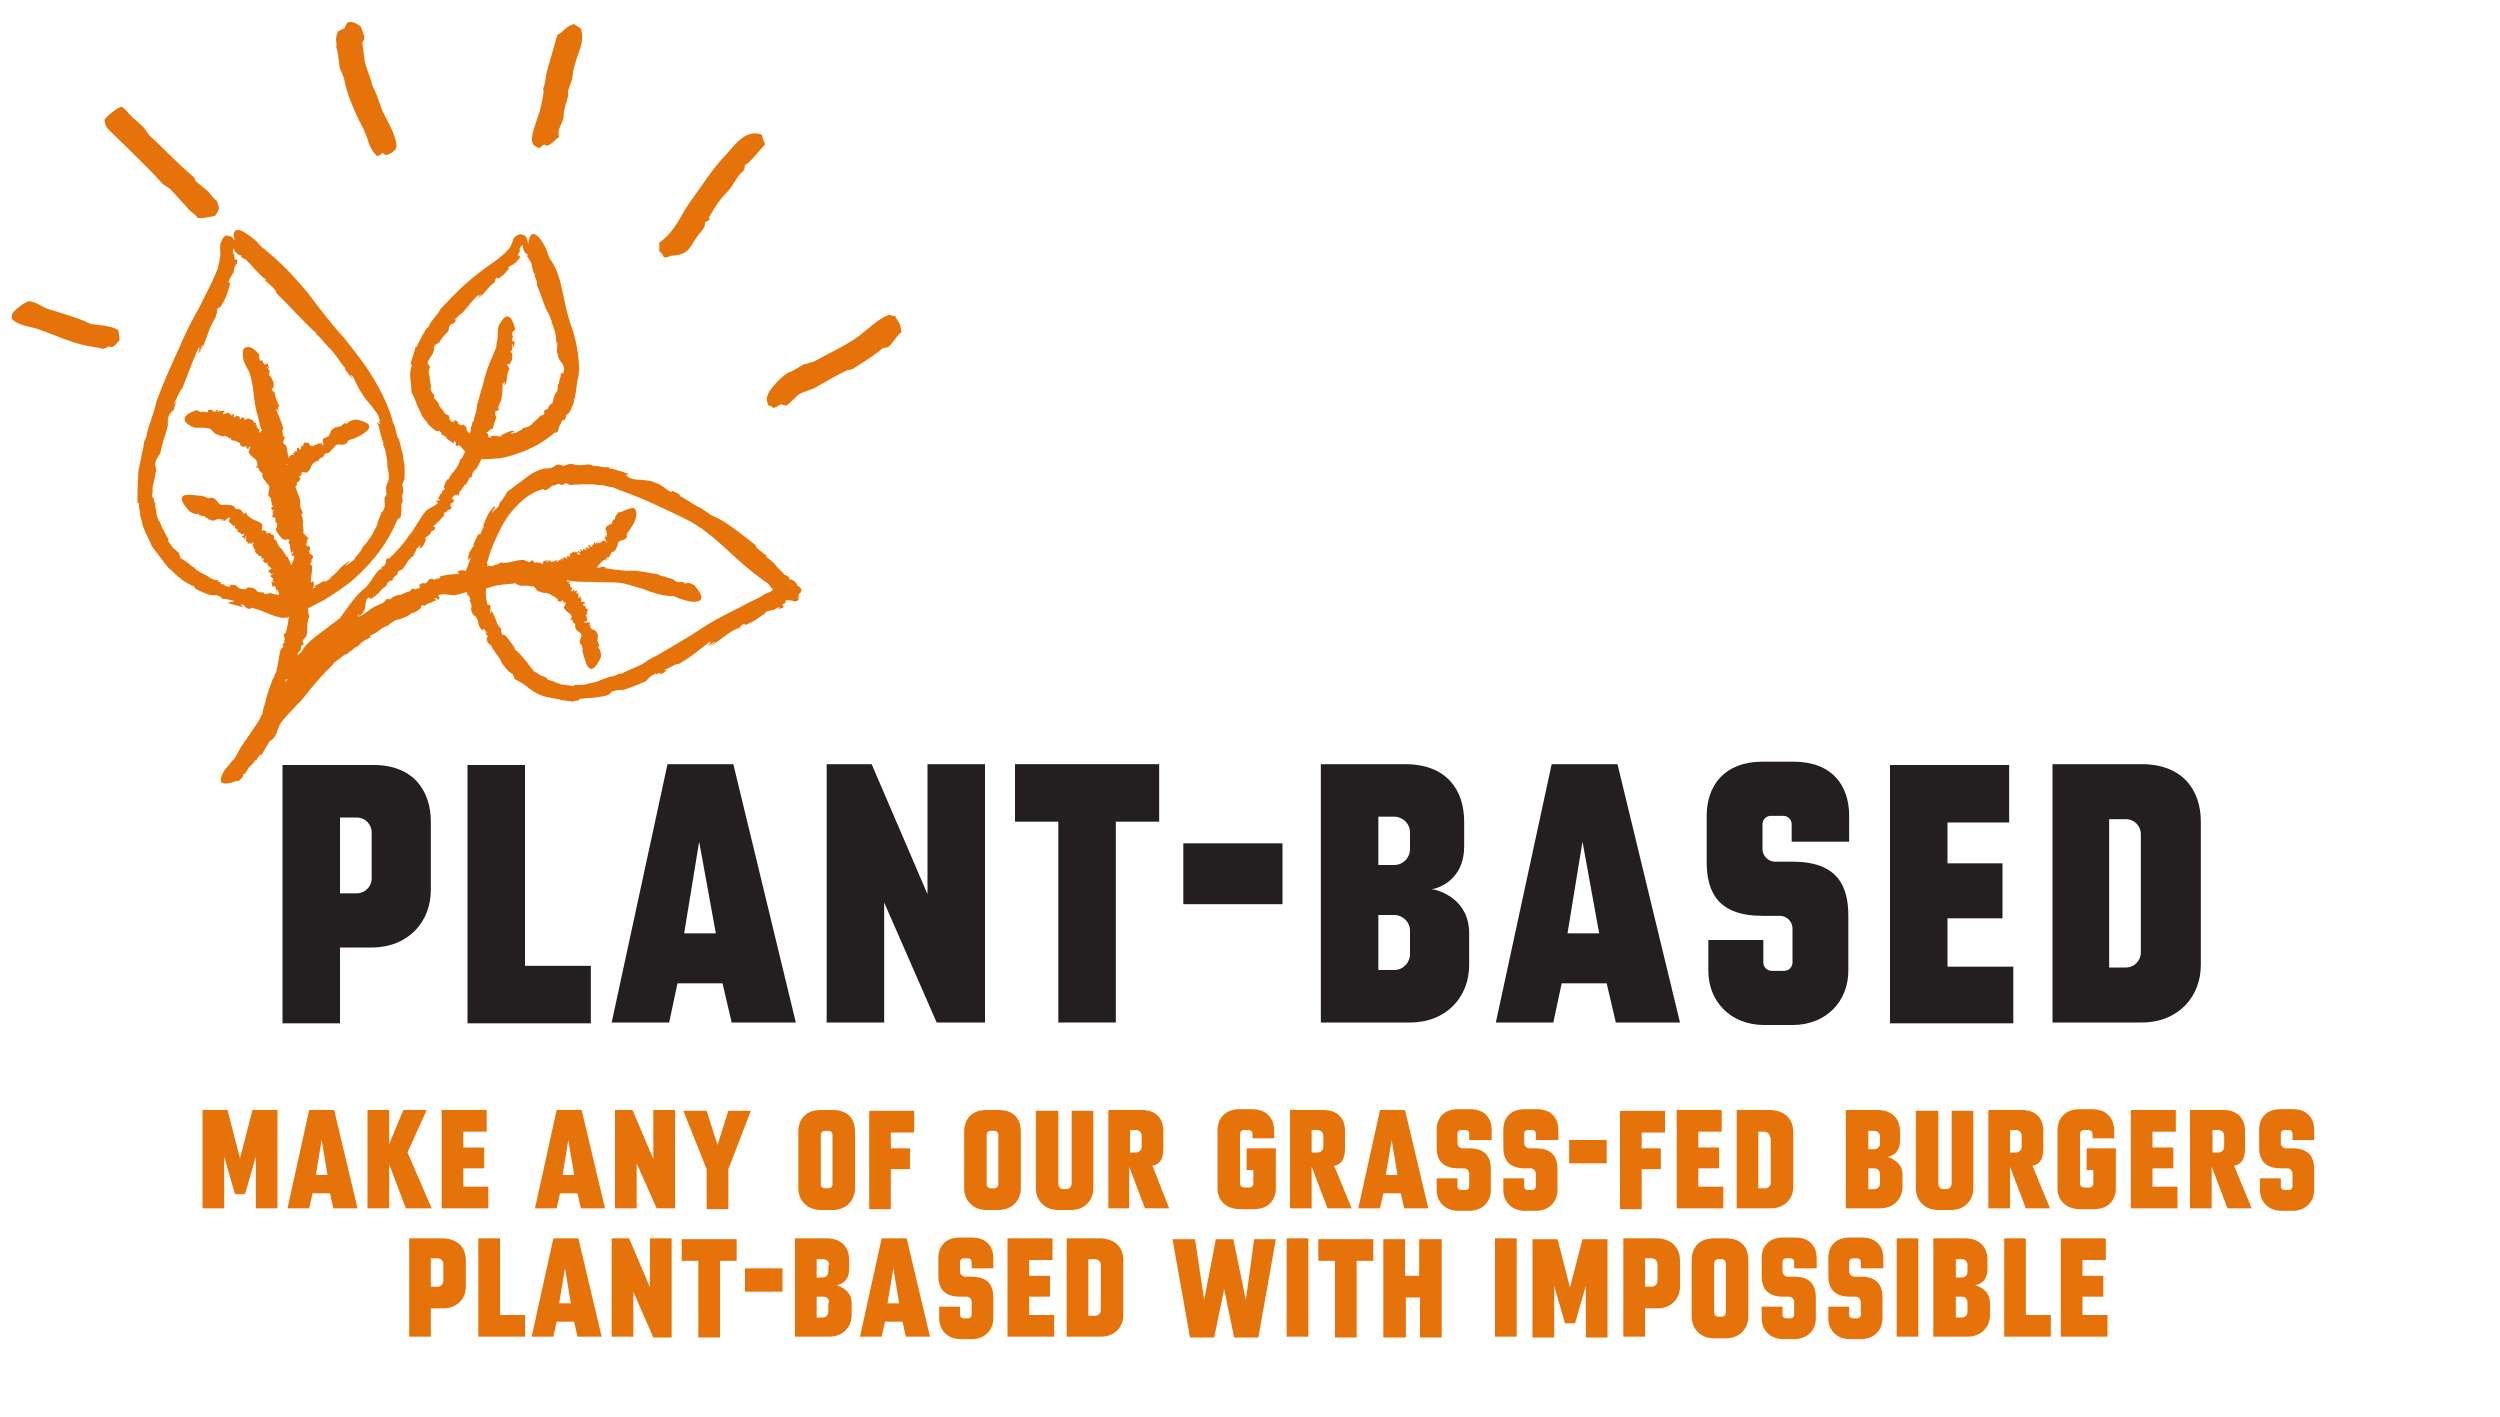 <?xml version="1.0" encoding="utf-8"?>
<!-- Generator: Adobe Illustrator 26.2.1, SVG Export Plug-In . SVG Version: 6.00 Build 0)  -->
<svg version="1.1" id="Layer_1" xmlns="http://www.w3.org/2000/svg" xmlns:xlink="http://www.w3.org/1999/xlink" x="0px" y="0px"
	 viewBox="0 0 300 170" style="enable-background:new 0 0 300 170;" xml:space="preserve">
<style type="text/css">
	.st0{fill:#E6730A;}
	.st1{fill:#231F20;}
	.st2{fill-rule:evenodd;clip-rule:evenodd;fill:#E6730A;}
</style>
<g>
	<path class="st0" d="M33.3,133.3V145h-2.6v-6.2l-1.3,4.5h-1.2l-1.3-4.5v6.2h-2.6v-11.8h3l1.5,5.8l1.5-5.8h3V133.3z"/>
	<path class="st0" d="M42.9,145H40l-0.4-1.8h-2.1l-0.4,1.8h-2.6l2.6-11.8h3L42.9,145z M39.3,141l-0.7-4.2l-0.7,4.2H39.3z"/>
	<path class="st0" d="M51.8,145h-3.1l-2-5.3v5.3h-2.6v-11.8h2.6v4.1l1.7-4.1h2.8l-2.3,5.1L51.8,145z"/>
	<path class="st0" d="M58.6,142.4v2.6H53v-11.8h5.4v2.6h-2.8v1.9h2.5v2.5h-2.5v2.2H58.6z"/>
	<path class="st0" d="M72.6,145h-2.9l-0.4-1.8h-2.1l-0.4,1.8h-2.6l2.6-11.8h3L72.6,145z M68.9,141l-0.7-4.2l-0.7,4.2H68.9z"/>
	<path class="st0" d="M81,133.3V145h-2.2l-2.4-5.4v5.4h-2.6v-11.8h2.1l2.5,5.9v-5.9H81V133.3z"/>
	<path class="st0" d="M90.1,133.3l-2.7,7v4.8h-2.6v-4.8l-2.8-7h2.8l1.3,4.1l1.3-4.1H90.1z"/>
	<path class="st0" d="M102.6,135.8v6.8c0,1.4-1,2.6-2.7,2.6h-1.4c-1.7,0-2.7-1.2-2.7-2.6v-6.8c0-1.4,0.8-2.6,2.7-2.6h1.4
		C101.8,133.2,102.6,134.3,102.6,135.8z M99.9,136.2c0-0.3-0.2-0.5-0.5-0.5H99c-0.3,0-0.5,0.2-0.5,0.5v5.9c0,0.3,0.2,0.5,0.5,0.5
		h0.4c0.3,0,0.5-0.2,0.5-0.5V136.2z"/>
	<path class="st0" d="M106.9,135.9v1.9h2.3v2.5h-2.3v4.8h-2.6v-11.8h5.4v2.6H106.9z"/>
	<path class="st0" d="M122.5,135.8v6.8c0,1.4-1,2.6-2.7,2.6h-1.4c-1.7,0-2.7-1.2-2.7-2.6v-6.8c0-1.4,0.8-2.6,2.7-2.6h1.4
		C121.7,133.2,122.5,134.3,122.5,135.8z M119.8,136.2c0-0.3-0.2-0.5-0.5-0.5h-0.4c-0.3,0-0.5,0.2-0.5,0.5v5.9c0,0.3,0.2,0.5,0.5,0.5
		h0.4c0.3,0,0.5-0.2,0.5-0.5V136.2z"/>
	<path class="st0" d="M131.2,133.3v9.3c0,1.4-1,2.6-2.7,2.6H127c-1.7,0-2.7-1.2-2.7-2.6v-9.3h2.7v8.7c0,0.5,0.3,0.7,0.7,0.7h0.2
		c0.4,0,0.7-0.3,0.7-0.7v-8.7H131.2z"/>
	<path class="st0" d="M140.3,145h-2.9l-1.9-5v5H133v-11.8h4c1.8,0,2.6,1.1,2.6,2.5v2.1c0,1.3-0.4,1.9-1.3,2.1L140.3,145z M137,136.3
		c0-0.4-0.3-0.7-0.7-0.7h-0.7v2.7h0.7c0.4,0,0.7-0.3,0.7-0.7V136.3z"/>
	<path class="st0" d="M153.1,137.9v4.7c0,1.4-0.9,2.5-2.6,2.5h-1.7c-1.7,0-2.7-1.1-2.7-2.5v-6.9c0-1.4,0.8-2.6,2.7-2.6h1.4
		c1.9,0,2.7,1.2,2.7,2.6v0.9h-2.6v-0.5c0-0.3-0.2-0.5-0.5-0.5h-0.5c-0.3,0-0.5,0.2-0.5,0.5v5.9c0,0.3,0.2,0.5,0.5,0.5h0.6
		c0.3,0,0.5-0.2,0.5-0.5v-1.6h-0.8v-2.6h3.5V137.9z"/>
	<path class="st0" d="M162.2,145h-2.9l-1.9-5v5h-2.6v-11.8h4c1.8,0,2.6,1.1,2.6,2.5v2.1c0,1.3-0.4,1.9-1.3,2.1L162.2,145z
		 M158.8,136.3c0-0.4-0.3-0.7-0.7-0.7h-0.7v2.7h0.7c0.4,0,0.7-0.3,0.7-0.7V136.3z"/>
	<path class="st0" d="M171.4,145h-2.9l-0.4-1.8H166l-0.4,1.8H163l2.6-11.8h3L171.4,145z M167.7,141l-0.7-4.2l-0.7,4.2H167.7z"/>
	<path class="st0" d="M178.9,136.8h-2.6V136c0-0.2-0.2-0.4-0.4-0.4h-0.6c-0.2,0-0.4,0.2-0.4,0.4v1.2c0,0.3,0.3,0.6,0.6,0.6h0.8
		c2,0,2.6,1.1,2.6,2.5v2.5c0,1.4-1,2.5-2.6,2.5H175c-1.6,0-2.6-1.1-2.6-2.5v-1.4h2.5v1c0,0.2,0.2,0.4,0.4,0.4h0.6
		c0.2,0,0.4-0.2,0.4-0.4v-1.6c0-0.3-0.3-0.6-0.6-0.6H175c-2,0-2.6-1.1-2.6-2.5v-2.1c0-1.4,0.8-2.5,2.6-2.5h1.4
		c1.8,0,2.6,1.1,2.6,2.5v1.2H178.9z"/>
	<path class="st0" d="M186.9,136.8h-2.6V136c0-0.2-0.2-0.4-0.4-0.4h-0.6c-0.2,0-0.4,0.2-0.4,0.4v1.2c0,0.3,0.3,0.6,0.6,0.6h0.8
		c2,0,2.6,1.1,2.6,2.5v2.5c0,1.4-1,2.5-2.6,2.5H183c-1.6,0-2.6-1.1-2.6-2.5v-1.4h2.5v1c0,0.2,0.2,0.4,0.4,0.4h0.6
		c0.2,0,0.4-0.2,0.4-0.4v-1.6c0-0.3-0.3-0.6-0.6-0.6H183c-2,0-2.6-1.1-2.6-2.5v-2.1c0-1.4,0.8-2.5,2.6-2.5h1.4
		c1.8,0,2.6,1.1,2.6,2.5v1.2H186.9z"/>
	<path class="st0" d="M188.3,139.6v-2.8h4.5v2.8H188.3z"/>
	<path class="st0" d="M197,135.9v1.9h2.3v2.5H197v4.8h-2.6v-11.8h5.4v2.6H197z"/>
	<path class="st0" d="M206.8,142.4v2.6h-5.6v-11.8h5.4v2.6h-2.8v1.9h2.5v2.5h-2.5v2.2H206.8z"/>
	<path class="st0" d="M215.2,135.9v6.5c0,1.4-1,2.6-2.7,2.6h-4.1v-11.8h4.1C214.3,133.3,215.2,134.4,215.2,135.9z M212.4,136.5
		c0-0.4-0.3-0.7-0.7-0.7H211v6.8h0.8c0.4,0,0.7-0.3,0.7-0.7v-5.4H212.4z"/>
	<path class="st0" d="M228.3,141v1.4c0,1.4-1,2.6-2.7,2.6h-4.1v-11.8h3.8c1.9,0,2.7,1.2,2.7,2.6v1.1c0,1.5-1.1,1.9-1.5,1.9
		C226.9,139,228.3,139.4,228.3,141z M225.6,136.4c0-0.4-0.3-0.7-0.7-0.7h-0.7v2.2h0.7c0.4,0,0.7-0.3,0.7-0.7V136.4z M225.6,140.9
		c0-0.4-0.3-0.7-0.7-0.7h-0.7v2.5h0.7c0.4,0,0.7-0.3,0.7-0.7V140.9z"/>
	<path class="st0" d="M236.8,133.3v9.3c0,1.4-1,2.6-2.7,2.6h-1.5c-1.7,0-2.7-1.2-2.7-2.6v-9.3h2.7v8.7c0,0.5,0.3,0.7,0.7,0.7h0.2
		c0.4,0,0.7-0.3,0.7-0.7v-8.7H236.8z"/>
	<path class="st0" d="M246,145h-2.9l-1.9-5v5h-2.6v-11.8h4c1.8,0,2.6,1.1,2.6,2.5v2.1c0,1.3-0.4,1.9-1.3,2.1L246,145z M242.6,136.3
		c0-0.4-0.3-0.7-0.7-0.7h-0.7v2.7h0.7c0.4,0,0.7-0.3,0.7-0.7V136.3z"/>
	<path class="st0" d="M253.9,137.9v4.7c0,1.4-0.9,2.5-2.6,2.5h-1.7c-1.7,0-2.7-1.1-2.7-2.5v-6.9c0-1.4,0.8-2.6,2.7-2.6h1.4
		c1.9,0,2.7,1.2,2.7,2.6v0.9h-2.6v-0.5c0-0.3-0.2-0.5-0.5-0.5h-0.5c-0.3,0-0.5,0.2-0.5,0.5v5.9c0,0.3,0.2,0.5,0.5,0.5h0.6
		c0.3,0,0.5-0.2,0.5-0.5v-1.6h-0.8v-2.6h3.5V137.9z"/>
	<path class="st0" d="M261.3,142.4v2.6h-5.6v-11.8h5.4v2.6h-2.8v1.9h2.5v2.5h-2.5v2.2H261.3z"/>
	<path class="st0" d="M270.2,145h-2.9l-1.9-5v5h-2.6v-11.8h4c1.8,0,2.6,1.1,2.6,2.5v2.1c0,1.3-0.4,1.9-1.3,2.1L270.2,145z
		 M266.9,136.3c0-0.4-0.3-0.7-0.7-0.7h-0.7v2.7h0.7c0.4,0,0.7-0.3,0.7-0.7V136.3z"/>
	<path class="st0" d="M277.7,136.8h-2.6V136c0-0.2-0.2-0.4-0.4-0.4h-0.6c-0.2,0-0.4,0.2-0.4,0.4v1.2c0,0.3,0.3,0.6,0.6,0.6h0.8
		c2,0,2.6,1.1,2.6,2.5v2.5c0,1.4-1,2.5-2.6,2.5h-1.3c-1.6,0-2.6-1.1-2.6-2.5v-1.4h2.5v1c0,0.2,0.2,0.4,0.4,0.4h0.6
		c0.2,0,0.4-0.2,0.4-0.4v-1.6c0-0.3-0.3-0.6-0.6-0.6h-0.8c-2,0-2.6-1.1-2.6-2.5v-2.1c0-1.4,0.8-2.5,2.6-2.5h1.4
		c1.8,0,2.6,1.1,2.6,2.5V136.8z"/>
	<path class="st0" d="M55.9,151.3v3.1c0,1.4-1,2.6-2.7,2.6h-1.5v3.4h-2.6v-11.8h4.1C55.1,148.7,55.9,149.8,55.9,151.3z M53.2,151.7
		c0-0.4-0.3-0.7-0.7-0.7h-0.8v3.4h0.8c0.4,0,0.7-0.3,0.7-0.7V151.7z"/>
	<path class="st0" d="M63,157.8v2.6h-5.6v-11.8H60v9.2H63z"/>
	<path class="st0" d="M72.2,160.4h-2.9l-0.4-1.8h-2.1l-0.4,1.8h-2.6l2.6-11.8h3L72.2,160.4z M68.5,156.4l-0.7-4.2l-0.7,4.2H68.5z"/>
	<path class="st0" d="M80.6,148.7v11.8h-2.2L76,155v5.4h-2.6v-11.8h2.1l2.5,5.9v-5.9h2.6V148.7z"/>
	<path class="st0" d="M88.4,148.7v2.6h-2v9.2h-2.6v-9.2h-2v-2.6H88.4z"/>
	<path class="st0" d="M89.4,155v-2.8h4.5v2.8H89.4z"/>
	<path class="st0" d="M102.2,156.4v1.4c0,1.4-1,2.6-2.7,2.6h-4.1v-11.8h3.8c1.9,0,2.7,1.2,2.7,2.6v1.1c0,1.5-1.1,1.9-1.5,1.9
		C100.8,154.4,102.2,154.8,102.2,156.4z M99.5,151.8c0-0.4-0.3-0.7-0.7-0.7H98v2.2h0.7c0.4,0,0.7-0.3,0.7-0.7v-0.8H99.5z
		 M99.5,156.3c0-0.4-0.3-0.7-0.7-0.7H98v2.5h0.7c0.4,0,0.7-0.3,0.7-0.7v-1.1H99.5z"/>
	<path class="st0" d="M111.6,160.4h-2.9l-0.4-1.8h-2.1l-0.4,1.8h-2.6l2.6-11.8h3L111.6,160.4z M107.9,156.4l-0.7-4.2l-0.7,4.2H107.9
		z"/>
	<path class="st0" d="M119.2,152.2h-2.6v-0.8c0-0.2-0.2-0.4-0.4-0.4h-0.6c-0.2,0-0.4,0.2-0.4,0.4v1.2c0,0.3,0.3,0.6,0.6,0.6h0.8
		c2,0,2.6,1.1,2.6,2.5v2.5c0,1.4-1,2.5-2.6,2.5h-1.3c-1.6,0-2.6-1.1-2.6-2.5v-1.4h2.5v1c0,0.2,0.2,0.4,0.4,0.4h0.6
		c0.2,0,0.4-0.2,0.4-0.4v-1.6c0-0.3-0.3-0.6-0.6-0.6h-0.8c-2,0-2.6-1.1-2.6-2.5V151c0-1.4,0.8-2.5,2.6-2.5h1.4
		c1.8,0,2.6,1.1,2.6,2.5V152.2z"/>
	<path class="st0" d="M126.5,157.8v2.6h-5.6v-11.8h5.4v2.6h-2.8v1.9h2.5v2.5h-2.5v2.2H126.5z"/>
	<path class="st0" d="M134.8,151.3v6.5c0,1.4-1,2.6-2.7,2.6H128v-11.8h4.1C134,148.7,134.8,149.8,134.8,151.3z M132.1,151.8
		c0-0.4-0.3-0.7-0.7-0.7h-0.8v6.8h0.8c0.4,0,0.7-0.3,0.7-0.7V151.8z"/>
	<path class="st0" d="M153.1,148.7l-2.1,11.8h-2.9l-1.2-5.8l-1.2,5.8h-2.9l-2.1-11.8h2.7l1.1,7.3l1.4-7.3h2.1l1.5,7.3l1-7.3H153.1z"
		/>
	<path class="st0" d="M154.4,160.4v-11.8h2.6v11.8H154.4z"/>
	<path class="st0" d="M164.8,148.7v2.6h-2v9.2h-2.6v-9.2h-2v-2.6H164.8z"/>
	<path class="st0" d="M173,148.7v11.8h-2.6v-4.8h-1.7v4.8H166v-11.8h2.6v4.4h1.7v-4.4H173z"/>
	<path class="st0" d="M179.4,160.4v-11.8h2.6v11.8H179.4z"/>
	<path class="st0" d="M192.9,148.7v11.8h-2.6v-6.2l-1.3,4.5h-1.2l-1.3-4.5v6.2h-2.6v-11.8h3l1.5,5.8l1.5-5.8H192.9z"/>
	<path class="st0" d="M201.6,151.3v3.1c0,1.4-1,2.6-2.7,2.6h-1.5v3.4h-2.6v-11.8h4.1C200.7,148.7,201.6,149.8,201.6,151.3z
		 M198.9,151.7c0-0.4-0.3-0.7-0.7-0.7h-0.8v3.4h0.8c0.4,0,0.7-0.3,0.7-0.7V151.7z"/>
	<path class="st0" d="M209.8,151.2v6.8c0,1.4-1,2.6-2.7,2.6h-1.4c-1.7,0-2.7-1.2-2.7-2.6v-6.8c0-1.4,0.8-2.6,2.7-2.6h1.4
		C209,148.6,209.8,149.7,209.8,151.2z M207.1,151.6c0-0.3-0.2-0.5-0.5-0.5h-0.4c-0.3,0-0.5,0.2-0.5,0.5v5.9c0,0.3,0.2,0.5,0.5,0.5
		h0.4c0.3,0,0.5-0.2,0.5-0.5V151.6z"/>
	<path class="st0" d="M217.9,152.2h-2.6v-0.8c0-0.2-0.2-0.4-0.4-0.4h-0.6c-0.2,0-0.4,0.2-0.4,0.4v1.2c0,0.3,0.3,0.6,0.6,0.6h0.8
		c2,0,2.6,1.1,2.6,2.5v2.5c0,1.4-1,2.5-2.6,2.5H214c-1.6,0-2.6-1.1-2.6-2.5v-1.4h2.5v1c0,0.2,0.2,0.4,0.4,0.4h0.6
		c0.2,0,0.4-0.2,0.4-0.4v-1.6c0-0.3-0.3-0.6-0.6-0.6H214c-2,0-2.6-1.1-2.6-2.5V151c0-1.4,0.8-2.5,2.6-2.5h1.4c1.8,0,2.6,1.1,2.6,2.5
		v1.2H217.9z"/>
	<path class="st0" d="M225.9,152.2h-2.6v-0.8c0-0.2-0.2-0.4-0.4-0.4h-0.6c-0.2,0-0.4,0.2-0.4,0.4v1.2c0,0.3,0.3,0.6,0.6,0.6h0.8
		c2,0,2.6,1.1,2.6,2.5v2.5c0,1.4-1,2.5-2.6,2.5H222c-1.6,0-2.6-1.1-2.6-2.5v-1.4h2.5v1c0,0.2,0.2,0.4,0.4,0.4h0.6
		c0.2,0,0.4-0.2,0.4-0.4v-1.6c0-0.3-0.3-0.6-0.6-0.6H222c-2,0-2.6-1.1-2.6-2.5V151c0-1.4,0.8-2.5,2.6-2.5h1.4c1.8,0,2.6,1.1,2.6,2.5
		v1.2H225.9z"/>
	<path class="st0" d="M227.6,160.4v-11.8h2.6v11.8H227.6z"/>
	<path class="st0" d="M238.8,156.4v1.4c0,1.4-1,2.6-2.7,2.6H232v-11.8h3.8c1.9,0,2.7,1.2,2.7,2.6v1.1c0,1.5-1.1,1.9-1.5,1.9
		C237.5,154.4,238.8,154.8,238.8,156.4z M236.1,151.8c0-0.4-0.3-0.7-0.7-0.7h-0.7v2.2h0.7c0.4,0,0.7-0.3,0.7-0.7V151.8z
		 M236.1,156.3c0-0.4-0.3-0.7-0.7-0.7h-0.7v2.5h0.7c0.4,0,0.7-0.3,0.7-0.7V156.3z"/>
	<path class="st0" d="M246.1,157.8v2.6h-5.6v-11.8h2.6v9.2H246.1z"/>
	<path class="st0" d="M252.9,157.8v2.6h-5.6v-11.8h5.4v2.6h-2.8v1.9h2.5v2.5h-2.5v2.2H252.9z"/>
</g>
<g>
	<path class="st1" d="M51.7,98.6v8.2c0,3.8-2.7,6.9-7.1,6.9h-3.8v9.1h-6.9v-31h10.7C49.5,91.7,51.7,94.8,51.7,98.6z M44.6,99.9
		c0-1-0.8-1.8-1.8-1.8h-2v9.1h2c1,0,1.8-0.8,1.8-1.8V99.9z"/>
	<path class="st1" d="M70.9,115.9v6.9H56.1v-31H63v24.1H70.9z"/>
	<path class="st1" d="M95.5,122.7h-7.7l-1.1-4.7h-5.4l-1,4.7h-6.9l6.7-31H88L95.5,122.7z M85.9,112l-2-11l-1.8,11H85.9z"/>
	<path class="st1" d="M118.2,91.7v31h-5.8l-6.3-14.4v14.4h-6.9v-31h5.4l6.7,15.6V91.7H118.2z"/>
	<path class="st1" d="M139.1,91.7v6.9h-5.2v24.1H127V98.6h-5.2v-6.9H139.1z"/>
	<path class="st1" d="M142,108.5v-7.3h11.9v7.3H142z"/>
	<path class="st1" d="M176.3,112v3.8c0,3.8-2.7,6.9-7.1,6.9h-10.7v-31h10.1c5,0,7.1,3.1,7.1,6.9v3c0,3.9-3,5-3.9,5.1
		C172.7,106.8,176.3,107.9,176.3,112z M169.2,99.9c0-1.1-0.9-1.9-1.9-1.9h-1.9v5.8h1.9c1.1,0,1.9-0.9,1.9-1.9V99.9z M169.2,111.7
		c0-1.1-0.9-1.9-1.9-1.9h-1.9v6.6h1.9c1.1,0,1.9-0.9,1.9-1.9V111.7z"/>
	<path class="st1" d="M201.6,122.7h-7.7l-1.1-4.7h-5.4l-1,4.7h-6.9l6.7-31h7.9L201.6,122.7z M191.9,112l-2-11l-1.8,11H191.9z"/>
	<path class="st1" d="M221.9,101H215v-2.1c0-0.6-0.5-1-1-1h-1.5c-0.6,0-1,0.5-1,1v3c0,0.8,0.7,1.5,1.5,1.5h2.1
		c5.4,0,6.7,2.9,6.7,6.5v6.6c0,3.6-2.6,6.5-6.7,6.5h-3.4c-4.1,0-6.7-2.9-6.7-6.5v-3.7h6.6v2.7c0,0.6,0.5,1,1,1h1.5c0.6,0,1-0.5,1-1
		v-4.1c0-0.8-0.7-1.5-1.5-1.5h-2.1c-5.4,0-6.7-2.9-6.7-6.5v-5.5c0-3.6,2.1-6.5,6.7-6.5h3.7c4.7,0,6.7,2.9,6.7,6.5L221.9,101
		L221.9,101z"/>
	<path class="st1" d="M241.6,115.9v6.9h-14.8v-31h14.3v6.9h-7.4v4.9h6.6v6.6h-6.6v5.8h7.9V115.9z"/>
	<path class="st1" d="M264.1,98.6v17.2c0,3.8-2.7,6.9-7.1,6.9h-10.7v-31H257C261.9,91.7,264.1,94.8,264.1,98.6z M256.9,100.1
		c0-1-0.8-1.8-1.8-1.8h-2v17.8h2c1,0,1.8-0.8,1.8-1.8V100.1z"/>
</g>
<g>
	<g>
		<path class="st2" d="M108.2,39.86c-0.09-0.27-0.11-0.6-0.15-0.8c-0.2-0.42-0.42-0.71-0.62-1.12c-0.25-0.04-0.51-0.07-0.69-0.16
			c-1.07,0.24-2.72,1.82-3.66,2.53c-1.59,1.2-3.66,2.08-5.49,3.12c-0.4,0.07-0.74,0.22-1.14,0.29c-0.42,0.2-1.21,0.8-1.69,0.93
			c-0.74,0.22-2.64,2.22-2.68,2.93c-0.16,0.24-0.07,0.51,0.11,1.05c0.25,0.04,0.44,0.13,0.6,0.34c0.47-0.13,0.56-0.31,0.91-0.46
			c0.31,0.11,0.44,0.13,0.69,0.16c0.51-0.38,0.98-0.96,1.48-1.35c0.63-0.36,1.43-0.51,1.99-0.82c1.27-0.73,2.68-1.57,3.79-2.06
			c0.2-0.04,0.4-0.07,0.67-0.16c1.21-0.8,2.48-1.53,3.51-2.42c0.29-0.22,0.53-0.06,0.74-0.22C107.25,41.15,107.57,40.22,108.2,39.86
			z M84.61,26.68c0.14-0.11,0.41-0.2,0.56-0.31c-0.05-0.07-0.04-0.2-0.09-0.27c0.61-1.13,1.34-2.25,2.31-3.2
			c0.68-0.74,1.02-1.78,1.81-2.38c0.09-0.18,0.23-0.29,0.16-0.68c0.54-0.18,2.03-2.09,2.47-2.54c-0.25-0.48-0.24-0.61-0.42-1.15
			c-2.01-0.73-3.27,1.34-4.4,2.53c-1.58,1.64-2.83,3.71-4.17,5.51c-1.27,1.75-1.63,3.36-3.71,4.93c0,0.45-0.03,0.7-0.02,1.02
			c0.23,0.16,0.4,0.38,0.54,0.72c0.43,0.12,0.66-0.16,0.99-0.18c2.14-0.15,2.06-0.99,3.01-2.27C83.91,27.99,84.7,27.39,84.61,26.68z
			 M67.09,16.45c-0.31-1.07,0.59-1.74,0.54-2.61c0.06-0.85,0.33-1.55,0.55-2.32c-0.03-0.18,0-0.4-0.03-0.58
			c0.17-0.43,0.3-0.93,0.48-1.36c0.09-0.67,0.19-1.34,0.4-2c0.36-1.38,1.15-2.47,0.69-4.13c-0.26-0.21-0.58-0.37-0.83-0.57
			c-1.13,0.35-1.21,0.91-2.01,1.32c-0.43,1.42-0.81,2.91-1.24,4.34c-0.22,0.77-0.14,1.41-0.46,2.05c0.03,0.18,0.02,0.29,0.05,0.46
			c-0.09,0.67-0.32,1.84-0.52,2.5c-0.21,0.66-1.16,2.98-0.79,3.6c0.02,0.29,0.5,0.53,0.77,0.62c0.19-0.14,0.38-0.29,0.57-0.43
			c0.16,0.08,0.32,0.16,0.5,0.13C66.29,17.25,66.6,16.72,67.09,16.45z M40.66,3.69c-0.23,0.18-0.43,1-0.28,1.45
			c-0.01,0.23-0.02,0.46-0.02,0.58c0.16,0.22,0.33,1.78,0.37,2.19c0.09,0.61,0.52,1.18,0.62,1.79c0.18,1.33,1.33,4.06,2.13,5.49
			c0.85,1.61,0.65,2.44,1.74,3.53c0.4-0.08,0.52-0.16,0.64-0.37c0.17,0.1,0.22,0.06,0.39,0.27c0.51-0.05,1.38-0.59,1.34-1.13
			c-0.17-1.44-0.98-2.75-1.72-4.22c-0.2-0.63-0.47-1.22-0.62-1.79c-0.21-0.4-0.37-0.85-0.58-1.25c-0.19-0.98-0.88-2.26-0.96-3.33
			c-0.04-0.42-0.18-1.21-0.22-1.75c0.01-0.23,0.3-0.34,0.2-0.83c-0.1-0.37-0.25-0.82-0.41-1.15c-0.39-0.27-0.77-0.54-1.23-0.54
			c-0.57-0.02-0.53,0.51-0.71,0.76C41.06,3.5,40.89,3.63,40.66,3.69z M20.45,22.7c0.64,0.73,1.49,1.6,2.22,2.45
			c0.24,0.32,0.72,0.46,1,0.96c0.53,0.2,1.5-0.13,2.12-0.19c0.13-0.2,0.38-0.49,0.41-0.71c0.19-0.25-0.09-0.74-0.16-1.09
			c-0.41-0.29-0.7-0.68-1.04-1.13c-0.51-0.42-0.97-0.78-1.47-1.21c-0.15-0.19-0.22-0.54-0.38-0.62c-1.73-1.42-3.41-3.27-5.17-4.86
			c-0.35-0.34-0.42-0.69-0.77-1.03c-0.45-0.47-1.06-0.91-1.51-1.38c-0.45-0.47-0.58-0.77-1.1-1.08c-0.45,0.03-1.96,1.27-2.04,1.54
			c-0.08,0.26,0.18,0.87,0.33,1.06c2.25,2.23,4.66,4.44,6.59,6.62C19.72,22.24,20.19,22.49,20.45,22.7z M14.19,39.62
			c-0.88-0.57-2.27-0.58-3.32-0.75c-0.53-0.22-1-0.48-1.49-0.64c-1.22-0.4-2.34-0.79-3.62-1.15c-0.73-0.24-1.4-0.88-2.26-0.93
			c-0.46,0-1.94,1.2-2.05,1.54c-0.03,0.2-0.01,0.36-0.04,0.56c0.69,0.8,2.16,0.92,3.14,1.24c2.09,0.71,4.04,1.71,6.34,2.09
			c0.5,0.06,0.95,0.16,1.5,0.28c0.22-0.08,0.44-0.15,0.61-0.28c0.16-0.03,0.29,0.14,0.56,0.02c0.39-0.21,0.5-0.55,0.79-0.77
			C14.32,40.4,14.29,39.99,14.19,39.62z"/>
	</g>
</g>
<g>
	<g>
		<path class="st0" d="M26.25,37.36l-0.22,0.31C26.03,37.67,26.13,37.6,26.25,37.36z"/>
		<path class="st0" d="M39.38,41.43L39.38,41.43L39.38,41.43z"/>
		<path class="st0" d="M18.4,48.68L18.4,48.68C18.33,48.58,18.33,48.58,18.4,48.68L18.4,48.68z"/>
		<path class="st0" d="M32.58,47.16c0,0,0.1-0.07,0.02-0.17L32.58,47.16z"/>
		<polygon class="st0" points="37.11,66.13 37.11,66.13 37.28,66.15 		"/>
		<path class="st0" d="M39.79,79.44L39.79,79.44L39.79,79.44L39.79,79.44z"/>
		<polygon class="st0" points="51.45,69.6 51.45,69.6 51.47,69.43 		"/>
		<path class="st0" d="M61.18,43.63l-0.1,0.07C61.16,43.8,61.16,43.8,61.18,43.63z"/>
		<path class="st0" d="M57.33,48.49L57.33,48.49C57.33,48.49,57.26,48.39,57.33,48.49L57.33,48.49z"/>
		<polygon class="st0" points="54.29,61 54.29,61 54.36,61.1 		"/>
		<path class="st0" d="M26.91,52.19L26.91,52.19L26.91,52.19L26.91,52.19z"/>
		<path class="st0" d="M34.26,66.93L34.26,66.93L34.26,66.93L34.26,66.93z"/>
		<path class="st0" d="M89.02,75.39l-0.26,0.05C88.76,75.44,88.83,75.53,89.02,75.39z"/>
		<path class="st0" d="M84.33,61.19C84.5,61.21,84.5,61.21,84.33,61.19C84.5,61.21,84.33,61.19,84.33,61.19z"/>
		<path class="st0" d="M77.87,79.13L77.87,79.13L77.87,79.13L77.87,79.13z"/>
		<polygon class="st0" points="56.76,73.86 56.76,73.86 56.69,73.76 		"/>
		<path class="st0" d="M95.85,71.29l0.1-0.07c0.29-0.22,0.24-0.48,0.17-0.58c-0.07-0.1-0.22-0.29-0.38-0.31l-0.07-0.1l0,0
			c-0.19-0.46-0.51-0.67-1.01-0.74c0.22-0.31-0.22-0.29-0.36-0.48l0,0l-0.17-0.02l0,0l-0.07-0.1L93.9,68.7
			c-0.22-0.29-0.46-0.41-0.67-0.69c-0.36-0.48-0.82-0.89-1.37-1.22c0,0,0.1-0.07,0.34,0.05c-0.7-0.53-1.63-1.17-1.52-1.41
			c-1.54-1.24-3.78-3.01-5-3.44L85.85,62c-0.74-0.19-0.79-0.45-1.59-0.91L84.19,61c-0.82-0.29-1.97-1.22-2.62-1.48l0.02-0.17
			l-0.72-0.36l-0.72-0.36l0.55,0.33c-0.38,0.29-1.01-0.74-2.16-1.07c-0.48-0.24-1.08-0.24-1.58-0.31c-0.6,0-1.1-0.07-1.58-0.31
			c-0.6,0,0.53-0.1-0.31-0.22c0.02-0.17,0.43-0.03,0.29-0.22c-0.34-0.05-0.65-0.26-0.98-0.31c-0.17-0.02-0.41-0.14-0.58-0.17
			c-0.17-0.02-0.41-0.14-0.67-0.09l0.02-0.17c-0.34-0.05-0.6,0-0.94-0.05s-0.58-0.17-0.84-0.12c-0.17-0.02-0.34-0.05-0.41-0.14
			c-0.17-0.02-0.34-0.05-0.34-0.05c-0.26,0.05-0.43,0.03-0.7,0.07c-0.7,0.07-0.94-0.05-1.1-0.07c-0.24-0.12-0.5-0.07-1.22,0.17
			c-0.17-0.02-0.41-0.14-0.58-0.17c-0.62,0.17-0.38,0.29-1.01,0.46c0,0-0.17-0.02-0.43,0.03c-0.17-0.02-0.26,0.05-0.17-0.02
			c-0.79,0.15-1.53,0.56-2.21,1.06s-1.44,1.08-2.3,1.73c-0.12,0.24-0.33,0.55-0.55,0.87c-0.22,0.31-0.5,0.53-0.45,0.79
			c0,0-0.31,0.38-0.6,0.6c-0.22,0.31-0.41,0.46-0.07-0.1c0.1-0.07,0.12-0.24,0.19-0.14l-0.05-0.26c-0.48,0.36-0.72,0.84-0.96,1.32
			c-0.24,0.48-0.41,1.06-0.64,1.54c0.22-0.31,0.36-0.72,0.31-0.38c-0.22,0.31-0.33,0.55-0.48,0.96l-0.14-0.19
			c-0.24,0.48-0.48,0.96-0.72,1.44l0.19-0.14c-0.36,0.72-0.72,0.84-0.76,1.78c0.03,0.43,0.43-0.63,0.24,0.12
			c-0.12,0.24-0.24,0.48-0.29,0.82c-0.1,0.07-0.02,0.17-0.12,0.24c0,0,0,0-0.1,0.07l0.07,0.1c0,0,0,0-0.1,0.07
			c-0.34-0.05-0.58-0.17-0.96,0.12c-0.19,0.14,0.5,0.07,0.05,0.26c-0.6,0-1.56,0.12-2.18,0.29c0.14,0.19-0.02,0.17-0.22,0.31
			l-0.07-0.1c-0.67,0.51-0.31-0.22-1.06,0.19l-0.12,0.24c-0.5,0.53-0.48-0.24-1.1,0.53c0.29-0.22,0.22,0.29-0.05,0.34l0.02-0.17
			c-0.19,0.14-0.19,0.14-0.38,0.29c0.1-0.07-0.05-0.26-0.34-0.05l0.12-0.24c-0.19,0.14-0.31,0.38-0.41,0.46
			c-0.43,0.03-1.1,0.53-1.34,0.41c0,0-0.98,0.29-1.03,0.63c0.12-0.24-0.43,0.03-0.31-0.22c-0.1,0.07-0.22,0.31-0.5,0.53
			c-0.19,0.14-0.46,0.19-0.55,0.27l0,0c-1.08,0.36-1.53,1.16-2.52,1.45c0.19-0.14,0.55-0.27,0.69-0.67
			c0.38-0.29,0.09-1.27,0.57-1.63c0.05-0.34,0.12,0.36,0.26-0.05c0.14,0.19-0.02,0.17,0.14,0.19c0.22-0.31,0.55-0.27,0.79-0.75
			l0.07,0.1c0.26-0.65,0.96-0.72,1.03-1.23c0.33-0.55,0.6,0,0.79-0.75l0.38-0.29c0.19-0.14-0.05-0.26,0.24-0.48
			c0.07,0.1,0.29-0.22,0.26-0.05c0.57-0.43,0.69-1.27,1.53-1.76c-0.05-0.26,0.33-0.55,0.29-0.82c0.07,0.1,0.62-0.77,0.46-0.19
			l-0.1,0.07l0.07,0.1c0.55-0.27,0.55-0.87,0.86-1.25c-0.1,0.07-0.29,0.22-0.26,0.05c0.1-0.07,0.22-0.31,0.31-0.38l-0.02,0.17
			l0.5-0.53l-0.17-0.02c0.29-0.22,0.62-0.17,0.6-0.6c0.02-0.17-0.36,0.12-0.14-0.19c0.38-0.29,0.89-0.82,1.29-1.28
			c-0.17-0.02-0.14-0.19,0.05-0.34l0.17,0.02c0.26-0.65,0.43-0.03,0.6-0.6l-0.14-0.19c0.09-0.67,0.43-0.03,0.45-0.79
			c-0.12,0.24-0.34-0.05-0.12-0.36l0.07,0.1c0.02-0.17,0.12-0.24,0.22-0.31c-0.02,0.17,0.14,0.19,0.26-0.05L55,59.56l0.17-0.58
			c0.29-0.22,0.55-0.87,0.72-0.84c0,0,0.53-0.7,0.38-0.89c0.05,0.26,0.36-0.12,0.34,0.05c-0.05-0.26,0.21-0.91,0.48-0.96l0,0
			c0.31-0.38,0.45-0.79,0.57-1.03c0.1-0.07,0.12-0.24,0.12-0.24c0.17,0.02,0.17,0.02,0.34,0.05c0.43-0.03,0.86-0.05,1.3-0.08
			c0.86-0.05,1.75-0.27,2.57-0.58c1.7-0.53,3.28-1.42,4.55-2.53l0.26-0.05c0.07,0.1,0.19-0.14,0.24-0.48
			c0.12-0.24,0.17-0.58,0.24-0.48c0.02-0.17,0.12-0.24,0.14-0.41c0.1-0.07,0.29-0.22,0.26-0.05c0.22-0.31,0.22-0.31,0.26-0.65
			l0.38-0.29c0.02-0.17,0.22-0.31,0.24-0.48c0.02-0.17,0.14-0.41,0.24-0.48c0.05-0.34,0.09-0.67,0.21-0.91
			c0.05-0.34,0.09-0.67,0.14-1.01c0.05-0.34,0.09-0.67,0.14-1.01c0.29-0.82,0.21-2.11,0.04-3.34c-0.17-1.22-0.51-2.47-0.82-3.29
			c-0.43-1.17-0.68-2.49-0.99-3.91c-0.24-1.32-0.65-2.66-1.35-3.79c-0.07-0.1-0.22-0.29-0.22-0.29l-0.43-1.17
			c0,0-0.46-1.01-0.99-1.51c-0.31-0.22-0.55-0.33-0.74-0.19c-0.19,0.14-0.33,0.55-0.43,1.22c0-0.6-0.22-0.89-0.36-1.08
			c-0.24-0.12-0.41-0.14-0.58-0.17c-0.26,0.05-0.46,0.19-0.46,0.19c-0.19,0.14-0.38,0.29-0.43,0.63c-0.12,0.24-0.17,0.58-0.48,0.96
			c-0.19,0.14-0.31,0.38-0.6,0.6c-0.89,0.82-1.63,1.23-2.3,1.73c-0.67,0.51-1.34,1.01-2.42,1.97c-0.98,0.89-1.99,1.95-2.9,2.93
			c-0.26,0.65-1.12,1.3-1.41,2.12l-0.29,0.22c-0.12,0.24-0.24,0.48-0.45,0.79l0,0c-0.14,0.41-0.45,0.79-0.48,0.96l0,0
			c-0.02,0.17-0.22,0.31-0.24,0.48l-0.07-0.1c-0.19,0.74-0.45,1.39-0.64,2.14l0.17,0.02c-0.19,0.74-0.26,1.25-0.16,1.78
			c0.05,0.26,0.03,0.43,0.07,0.7c-0.02,0.17,0.05,0.26,0.03,0.43c-0.02,0.17,0.05,0.26,0.03,0.43l0,0c0.41,0.74,0.58,1.37,0.84,1.92
			c0.27,0.55,0.51,1.27,1.13,1.7c-0.24-0.12-0.02,0.17-0.02,0.17c0.53,0.5,1.13,1.1,1.35,0.79c0.38,0.31,0.29,0.38,0.19,0.46
			c0.1-0.07,0.41,0.14,0.79,0.45l-0.17-0.02c0.31,0.22,0.63,0.43,0.94,0.65l0.05-0.34c0.46,0.41-0.05,0.34,0.41,0.74l0.12-0.24
			c0.31,0.22,0.53,0.5,0.75,0.79l0.07,0.1l-0.1,0.07c-0.12,0.24-0.17,0.58-0.55,0.87l0,0c-0.07,0.5-0.38,0.89-0.6,1.2
			c-0.22,0.31-0.6,0.6-0.77,1.18c0.02-0.17-0.17-0.02-0.17-0.02c-0.24,0.48-0.55,0.87-0.24,1.08c-0.22,0.31-0.29,0.22-0.36,0.12
			c0.07,0.1,0.03,0.43-0.17,0.58l0.02-0.17l-0.36,0.72l0.34,0.05c-0.38,0.29-0.34-0.05-0.55,0.27l0.24,0.12
			c-0.41,0.46-0.93,0.55-1.41,0.92c-0.41,0.46-0.74,1.01-1.08,1.56s-0.67,1.11-1.08,1.56c-0.33,0.55-0.74,1.01-1.15,1.47
			c-0.41,0.46-0.81,0.91-1.2,1.2l-0.17-0.02c-0.24-0.12-0.09,0.67-0.26,0.65l-0.12,0.24c-0.1,0.07-0.19,0.14-0.17-0.02
			c-0.19,0.14-0.12,0.24-0.14,0.41l-0.26,0.05c-0.69,0.67-0.98,1.49-1.67,2.16c-0.48,0.36-1.08,0.96-1.6,1.66
			c-0.53,0.7-1.05,1.39-1.48,2.02c-0.77,0.58-1.53,1.16-2.4,1.81c-0.77,0.58-1.63,1.23-2.08,2.02c-0.1,0.07-0.12,0.24-0.12,0.24
			l-0.29,0.22l-0.19,0.14c0.09-0.67,0.48-0.36,0.41-1.06l0.29-0.22c0.12-0.24-0.22-0.29,0-0.6c0.17,0.02,0.14-0.41,0.29-0.22
			c0.36-0.72-0.03-1.63,0.45-2.59c-0.22-0.29-0.07-0.7-0.22-0.89c0,0,0,0,0.1-0.07c0.65-0.34,1.29-0.68,1.94-1.01
			c1.22-0.77,2.54-1.61,3.62-2.58c2.25-2,4.05-4.4,5.09-7l0.29-0.22c0.17,0.02,0.14-0.41,0.21-0.91c-0.03-0.43-0.05-0.86,0.14-1.01
			c0.02-0.17-0.03-0.43-0.07-0.7c0.02-0.17,0.17-0.58,0.12-0.24c0.05-0.34,0.07-0.5,0-0.6c0.02-0.17-0.05-0.26-0.1-0.53l0.26-0.65
			c0.05-0.34,0-0.6,0.05-0.94c-0.05-0.26,0-0.6-0.05-0.86c-0.05-0.26-0.1-0.53-0.15-0.79c0.02-0.17-0.05-0.26-0.03-0.43l-0.12-0.36
			c-0.05-0.26-0.1-0.53-0.22-0.89c-0.05-0.26-0.1-0.53-0.31-0.82c-0.05-0.26-0.17-0.62-0.22-0.89c-0.05-0.26-0.17-0.62-0.31-0.82
			c-0.32-1.42-1.23-3.43-2.34-5.3c-1.11-1.87-2.5-3.52-3.44-4.77c-1.49-1.58-2.94-3.5-4.45-5.51c-1.54-1.84-3.18-3.62-5.03-5.08
			c-0.07-0.1-0.38-0.31-0.38-0.31l-0.6-0.6l-0.14-0.19l-0.38-0.31c0,0-0.84-0.72-1.49-0.98c-0.41-0.14-0.67-0.09-0.79,0.15
			c-0.12,0.24-0.07,0.5,0.03,1.03l0,0c-0.07-0.1-0.14-0.19-0.22-0.29c-0.14-0.19-0.31-0.22-0.48-0.24c-0.24-0.12-0.5-0.07-0.53,0.1
			c-0.1,0.07-0.29,0.22-0.22,0.31c-0.1,0.07-0.12,0.24-0.12,0.24c-0.1,0.07-0.02,0.17-0.12,0.24c-0.1,0.07-0.02,0.17-0.02,0.17
			l-0.02,0.17l-0.02,0.17c-0.02,0.17,0.05,0.26,0.03,0.43c-0.02,0.17,0.03,0.43,0,0.6c-0.02,0.17-0.14,0.41-0.09,0.67
			c-0.12,0.24-0.14,0.41-0.19,0.74c-0.81,2.11-1.58,3.29-2.2,4.66c-0.69,1.27-1.48,2.62-2.39,4.81c-0.98,2.09-1.98,4.35-2.82,6.63
			c-0.17,1.18-1,2.86-1.19,4.2l-0.24,0.48c-0.07,0.5-0.14,1.01-0.28,1.42l0,0c-0.09,0.67-0.28,1.42-0.33,1.75l0,0
			c-0.12,0.24-0.07,0.5-0.12,0.84l0.02-0.17c-0.05,0.34,0,0.6-0.05,0.94c-0.05,0.34,0,0.6-0.05,0.94c0,0.6,0,1.2,0,1.8l0.19-0.14
			c-0.05,0.34,0,0.6,0.05,0.86c0.05,0.26,0.1,0.53,0.07,0.7c0.19,0.46,0.22,0.89,0.34,1.25c0.31,0.82,0.65,1.46,1.11,2.47l0,0
			c0.07,0.1,0.22,0.29,0.29,0.38c0.07,0.1,0.22,0.29,0.29,0.38c0.22,0.29,0.36,0.48,0.58,0.77c0.14,0.19,0.36,0.48,0.51,0.67
			c0.14,0.19,0.36,0.48,0.6,0.6c0.75,0.79,1.59,1.51,2.88,2.03c-0.34-0.05,0.07,0.1-0.02,0.17c0.55,0.33,1.2,0.6,1.61,0.74
			c0.41,0.14,0.84,0.12,0.94,0.05c0.82,0.29,0.63,0.43,0.7,0.53c0.02-0.17,0.77,0.02,1.51,0.21l-0.89,0.22
			c0.58,0.17,1.32,0.36,1.9,0.52l-0.29-0.38c0.98,0.31,0.19,0.46,1.2,0.6l0.02-0.17c1.42,0.28,2.19,0.91,3.6,1.19l0.34,0.05
			l0.26-0.05l0.17,0.02l0.1-0.07l0.1-0.07c0,0,0.07,0.1-0.02,0.17c-0.09,0.67-0.17,1.18-0.33,1.75l-0.19,0.14
			c-0.26,0.05,0.24,0.72-0.02,0.77l0.05,0.26c-0.1,0.07-0.12,0.24-0.19,0.14c-0.12,0.24,0.05,0.26,0.03,0.43l-0.29,0.22
			c-0.14,0.41-0.21,0.91-0.28,1.42c-0.07,0.5-0.21,0.91-0.28,1.42c-0.1,0.07-0.22,0.31-0.24,0.48c-0.02,0.17-0.22,0.31-0.24,0.48
			c-0.14,0.41-0.29,0.82-0.43,1.22c-0.14,0.41-0.29,0.82-0.36,1.32c-0.14,0.41-0.29,0.82-0.33,1.15c-0.02,0.17-0.02,0.17-0.05,0.34
			c0,0,0,0-0.1,0.07l0,0c-0.12,0.24-0.26,0.65-0.48,0.96c-0.12,0.24-0.31,0.38-0.43,0.63c-0.12,0.24-0.31,0.38-0.43,0.63
			c-0.12,0.24-0.31,0.38-0.43,0.63c-0.12,0.24-0.31,0.38-0.43,0.63c-0.31,0.38-0.55,0.87-0.79,1.35c-0.1,0.07-0.12,0.24-0.12,0.24
			l-0.22,0.31l-0.19,0.14l-0.31,0.38c0,0-0.12,0.24-0.41,0.46c-0.22,0.31-0.43,0.63-0.57,1.03c-0.26,0.65-0.09,1.27,1.9,0.52
			l0.07,0.1c0.38-0.29,0.67-0.51,0.65-0.94c0.31,0.22,0.22-0.31,0.48-0.36l0,0c-0.07-0.1,0.24-0.48,0.43-0.63
			c0.29-0.22,0.41-0.46,0.53-0.7c0,0,0.07,0.1,0.05,0.26c0.14-0.41,0.48-0.96,0.72-0.84c0.24-0.48,0.67-1.11,0.91-1.59l0,0
			c0.84-0.48,0.84-1.08,1.22-1.97c0.12-0.24,0.31-0.38,0.43-0.63c0.81-0.91,1.32-1.44,1.82-1.97c0.29-0.22,0.5-0.53,0.81-0.91
			c0.31-0.38,0.62-0.77,0.93-1.15c0.72-0.84,1.53-1.76,2.32-2.5c0.12-0.24,0.41-0.46,0.69-0.67c0.1-0.07,0.29-0.22,0.38-0.29
			s0.29-0.22,0.48-0.36l0.26-0.05c0.19-0.14,0.31-0.38,0.57-0.43l0,0c0.22-0.31,0.57-0.43,0.67-0.51l0,0l0.29-0.22l-0.1,0.07
			c0.41-0.46,0.96-0.72,1.41-0.92l-0.14-0.19c1.08-0.36,1.25-0.94,2.23-1.23l0,0c0.22-0.31,0.48-0.36,0.67-0.51
			c0.19-0.14,0.46-0.19,0.72-0.24c0.46-0.19,0.98-0.29,1.49-0.82c-0.1,0.07,0.07,0.1,0.07,0.1c0.55-0.27,1.1-0.53,0.98-0.89
			c0.36-0.12,0.43-0.03,0.5,0.07c-0.07-0.1,0.22-0.31,0.57-0.43l-0.1,0.07c0.36-0.12,0.55-0.27,0.91-0.39l-0.31-0.22
			c0.53-0.1,0.22,0.29,0.67,0.09l-0.19-0.46c0.72-0.24,1.2,0,1.97,0.02c0.53-0.1,0.98-0.29,1.51-0.39
			c-0.02,0.17,0.05,0.26,0.03,0.43c0.19-0.14,0.24,0.12,0.36,0.48l-0.1,0.07c0.6,1.2-0.17,0.58,0.44,1.77l0.24,0.12
			c0.72,0.96-0.02,0.77,0.94,1.85c-0.19-0.46,0.22-0.31,0.48,0.24l-0.24-0.12c0.22,0.29,0.29,0.38,0.34,0.65
			c-0.14-0.19-0.26,0.05,0.03,0.43l-0.31-0.22l0.29,0.38l0.38,0.31c0.12,0.36,0.48,0.84,0.7,1.13c0.29,0.38,0.51,0.67,0.55,0.93
			c0,0,0.07,0.1,0.14,0.19c0.07,0.1,0.22,0.29,0.36,0.48s0.29,0.38,0.53,0.5c0.14,0.19,0.31,0.22,0.48,0.24
			c-0.41-0.14,0.27,0.55-0.07,0.5c0.24,0.12,0.55,0.33,1.03,0.57c0.24,0.12,0.38,0.31,0.63,0.43c0.14,0.19,0.31,0.22,0.46,0.41
			l-0.07-0.1c0.77,0.62,1.75,0.93,2.59,1.05c0.5,0.07,0.91,0.21,1.25,0.26c0.17,0.02,0.5,0.07,0.67,0.09
			c0.17,0.02,0.5,0.07,0.67,0.09c-0.07-0.1,0.19-0.14,0.36-0.12c0.17,0.02,0.36-0.12,0.29-0.22c0.96-0.12,1.73-0.1,2.52-0.25
			c0.36-0.12,0.7-0.07,0.89-0.22c0.26-0.05,0.38-0.29,0.57-0.43c0.72-0.24,0.96-0.12,1.32-0.24l-0.19,0.14
			c0.72-0.24,1.17-0.43,1.53-0.56c0.46-0.19,0.82-0.31,1.27-0.51c0.48-0.36,0.43-0.63,1.34-1.01c-0.22,0.31,0.17,0.02,0.53-0.1
			c-0.19,0.14-0.29,0.22,0.24,0.12c0.1-0.07,0.19-0.14,0.19-0.14l0,0c0.48-0.36,0.38-0.29,0.12-0.24c0,0,0,0-0.17-0.02
			c0.62-0.17,1.58-0.89,1.73-0.7c1.58-0.89,2.56-1.78,3.81-2.72c0.17,0.02-0.05,0.34-0.33,0.55l0.93-0.55
			c0.07,0.1-0.48,0.36-0.77,0.58c1.17-0.43,2.11-1.59,3.47-2.17l0.17,0.02l0.1-0.07c-0.07-0.1,0.22-0.31,0.41-0.46
			c0.26-0.05,0.22,0.29,0.79-0.15c0.62-0.17,1.41-0.92,2.06-1.25c-0.36,0.12-0.26,0.05-0.17-0.02c0.29-0.22,0.53-0.1,0.82-0.31
			l0.14,0.19c-0.24-0.12,0.57-0.43,0.67-0.51c0,0,0.07,0.1-0.02,0.17l0,0l-0.1,0.07c-0.1,0.07-0.1,0.07-0.1,0.07
			c0.46-0.19,0.26-0.05,0.72-0.24c0.12-0.24-0.14-0.19-0.12-0.36c0.1-0.07,0.29-0.22,0.46-0.19l-0.14-0.19
			c0.19-0.14,0.29-0.22,0.36-0.12c0.1-0.07,0.26-0.05,0.34,0.05l0.1-0.07l0,0c0.31,0.22,0.58,0.17,0.86-0.05
			C95.78,71.8,95.81,71.63,95.85,71.29z M31.68,71.28l0.02-0.17c-0.77-0.02-0.84-0.12-0.98-0.31c-0.07-0.1-0.22-0.29-0.98-0.31
			l0.1-0.07l-0.38,0.29c-0.6,0-0.84-0.12-0.98-0.31c-0.14-0.19-0.31-0.22-1.08-0.24c0.58,0.17,0.12,0.36-0.53,0.1l0.26-0.05
			c-0.41-0.14-0.5-0.07-0.74-0.19c0.26-0.05,0.19-0.14-0.38-0.31c0.17,0.02,0.26-0.05,0.43-0.03c-0.34-0.05-0.67-0.09-1.08-0.24
			c-0.7-0.53-1.92-0.96-2.04-1.32c0,0-0.07-0.1-0.24-0.12c-0.07-0.1-0.31-0.22-0.46-0.41c-0.24-0.12-0.38-0.31-0.63-0.43
			c-0.24-0.12-0.31-0.22-0.48-0.24c0.41,0.14-0.27-0.55,0.07-0.5c-0.07-0.1-0.24-0.12-0.38-0.31c-0.14-0.19-0.31-0.22-0.46-0.41
			c-0.14-0.19-0.29-0.38-0.36-0.48c-0.14-0.19-0.22-0.29-0.19-0.46l0.07,0.1c-0.19-0.46-0.41-0.74-0.6-1.2
			c-0.14-0.19-0.22-0.29-0.27-0.55c-0.14-0.19-0.12-0.36-0.27-0.55c-0.14-0.19-0.12-0.36-0.27-0.55c0.02-0.17-0.12-0.36-0.1-0.53
			c0.02-0.17-0.03-0.43-0.1-0.53c0.02-0.17-0.03-0.43,0-0.6c-0.19,0.14-0.15-0.79-0.34-0.65c-0.07-0.1-0.05-0.26-0.05-0.26
			c0.02-0.17,0.02-0.17,0.05-0.34c0.02-0.17-0.03-0.43,0-0.6c0.05-0.34,0.19-0.74,0.24-1.08c0.05-0.34,0.09-0.67,0.21-0.91
			c-0.05-0.26-0.1-0.53-0.15-0.79c0.12-0.84,0.48-0.96,0.62-1.37l-0.02,0.17c0.31-1.58,0.55-2.07,0.88-3.22
			c0.17-0.58-0.15-0.79,0.33-1.75c-0.05,0.34,0.1-0.07,0.31-0.38c-0.12,0.24-0.05,0.34,0.19-0.14c-0.07-0.1,0.02-0.17,0.05-0.34l0,0
			c0.26-0.65,0.17-0.58-0.05-0.26c0,0,0,0-0.1,0.07c0.43-0.63,0.76-1.78,1.03-1.83c0.79-1.95,1.24-3.34,1.98-4.95
			c0.19-0.14,0.05,0.26-0.02,0.77l0.5-1.13c0.17,0.02-0.26,0.65-0.41,1.06c0.86-1.25,1-2.86,1.98-4.35l0.05-0.34l0.1-0.07
			c0,0-0.03-0.43,0.09-0.67c0.19-0.14,0.24,0.12,0.6-0.6c0.43-0.63,0.76-1.78,0.98-2.69c-0.24,0.48-0.22,0.31-0.26,0.05
			c0.14-0.41,0.33-0.55,0.48-0.96l0.17,0.02c-0.1,0.07-0.05-0.26,0-0.6c0.1-0.07,0.02-0.17,0.12-0.24c0,0,0.1-0.07,0.02-0.17l0,0
			l-0.07-0.1c0.1-0.07,0.07,0.1,0.07,0.1l0,0l0,0l-0.02,0.17c-0.02,0.17-0.02,0.17-0.02,0.17c0.02-0.17,0.05-0.34,0.14-0.41
			c0,0,0,0,0.1-0.07c0,0,0,0,0.02-0.17c0,0,0.02-0.17,0.05-0.34c-0.07-0.1-0.19,0.14-0.34-0.05c0.02-0.17-0.12-0.36,0-0.6
			l-0.17-0.02c0.02-0.17-0.05-0.26-0.03-0.43c0,0,0.02-0.17,0.12-0.24l0.07,0.1l-0.1,0.07c0.29,0.38,0.51,0.67,0.94,0.65
			c-0.22,0.31,0.22,0.29,0.36,0.48l0,0l0.17,0.02l0,0l0.07,0.1c0.07,0.1,0.07,0.1,0.14,0.19c0.31,0.22,0.53,0.5,0.75,0.79
			c0.53,0.5,0.89,0.98,1.52,1.41c0,0-0.1,0.07-0.41-0.14c0.77,0.62,1.68,1.44,1.56,1.68c1.66,1.6,3.73,3.95,4.88,4.88l-0.17-0.02
			c0.7,0.53,0.75,0.79,1.42,1.48l0.07,0.1c0.7,0.53,1.59,2.11,2.12,2.61l-0.1,0.07l0.51,0.67l0.51,0.67l-0.34-0.65
			c0.17,0.02,0.38,0.31,0.58,0.77c0.19,0.46,0.46,1.01,0.82,1.49c0.27,0.55,0.72,0.96,1.16,1.53c0.22,0.29,0.36,0.48,0.58,0.77
			c0.22,0.29,0.27,0.55,0.39,0.91c0.36,0.48-0.46-0.41,0.03,0.43c-0.19,0.14-0.29-0.38-0.34-0.05c0.29,0.38,0.24,0.72,0.36,1.08
			c-0.02,0.17,0.12,0.36,0.17,0.62c0.05,0.26,0.12,0.36,0.24,0.72l-0.1,0.07c0.34,0.65,0.41,1.34,0.51,1.87
			c0.05,0.26,0,0.6,0.05,0.86c0.05,0.26,0.1,0.53,0.15,0.79c0.07,0.7-0.05,0.94-0.17,1.18c-0.12,0.24-0.24,0.48-0.09,1.27
			l-0.24,0.48c-0.05,0.34,0.03,0.43,0,0.6c0.07,0.1,0.05,0.26,0,0.6c-0.07-0.1-0.29,0.82-0.31,0.38c-0.14,0.41-0.26,0.65-0.41,1.06
			c-0.14,0.41-0.19,0.74-0.41,1.06c-0.36,0.72-0.81,1.51-1.51,2.19c-0.07,0.5-0.93,1.15-0.98,1.49c0,0-0.48,0.36-0.77,0.58
			s-0.48,0.36-0.07-0.1c0.1-0.07,0.19-0.14,0.19-0.14l0.02-0.17c-0.19,0.14-0.48,0.36-0.67,0.51s-0.38,0.29-0.6,0.6
			c-0.31,0.38-0.79,0.75-1.27,1.11c0.36-0.12,0.74-0.41,0.46-0.19c-0.29,0.22-0.65,0.34-0.93,0.55l0.12-0.24
			c-0.46,0.19-0.93,0.55-1.39,0.75l0.34,0.05c-0.1,0.07-0.36,0.12-0.46,0.19c0.12-0.24,0.24-0.48,0.12-0.84
			c-0.14-0.19-0.22,0.31-0.34-0.05c0.07-0.5,0.19-1.34,0.19-1.94c-0.19,0.14-0.24-0.12-0.22-0.29l0.17,0.02
			c-0.24-0.72,0.38-0.29,0.05-0.94l-0.24-0.12c-0.43-0.57,0.31-0.38-0.19-1.06c0.05,0.26-0.29,0.22-0.31-0.22l0.17,0.02
			c0.02-0.17-0.14-0.19-0.12-0.36c0.07,0.1,0.17,0.02,0.12-0.24l0.24,0.12l-0.75-0.79c0.14-0.41-0.19-1.06,0-1.2
			c0,0-0.05-0.86-0.29-0.98c0.14,0.19,0.14-0.41,0.29-0.22c-0.14-0.19-0.48-0.84-0.36-1.08l0,0c0.02-0.77-0.34-1.25-0.51-1.87l0,0
			l0,0l-0.07-0.1c0.1-0.07-0.05-0.26,0.22-0.31l0,0c-0.14-0.19-0.05-0.26,0.05-0.34s0.26-0.05,0.22-0.31c0.07,0.1,0.07,0.1,0.07,0.1
			c0.02-0.17,0.12-0.24-0.19-0.46c0.1-0.07,0.17,0.02,0.24,0.12c-0.07-0.1-0.14-0.19-0.05-0.26l0.07,0.1
			c0.1-0.07,0.02-0.17,0.12-0.24l-0.24-0.12c0.1-0.07,0.31,0.22,0.34,0.05l-0.14-0.19c0.1-0.07,0.5,0.07,0.67,0.09
			c0.29-0.22,0.41-0.46,0.55-0.87c0.22-0.31,0.41-0.46,0.77-0.58l0.07,0.1c0.14,0.19-0.12-0.36,0.12-0.24l0.02-0.17
			c0,0,0.17,0.02,0.07,0.1c0.1-0.07,0.1-0.07,0.02-0.17l0.17,0.02c0.26-0.05,0.24-0.48,0.5-0.53c0.17,0.02,0.43-0.03,0.55-0.27
			c0.19-0.14,0.31-0.38,0.5-0.53c0.12-0.24,0.38-0.29,0.72-0.24c0.34,0.05,0.6,0,0.82-0.31c0,0,0.1-0.07,0.02-0.17l0.72-0.24
			c0,0,0.26-0.05,0.55-0.27c0.36-0.12,0.65-0.34,0.93-0.55c0.29-0.22,0.41-0.46,0.36-0.72s-0.6-0.6-1.61-0.74l0,0
			c-0.53,0.1-0.79,0.15-1.1,0.53c-0.22-0.29-0.36,0.12-0.53,0.1l0,0c-0.12,0.24-0.19,0.14-0.29,0.22c-0.17-0.02-0.17-0.02-0.19,0.14
			c0,0-0.07-0.1,0.02-0.17c-0.1,0.07-0.29,0.22-0.26,0.05c-0.19,0.14-0.65,0.34-0.69,0.67l0,0c0.05,0.26-0.1,0.07-0.12,0.24l0,0
			c0.05,0.26-0.29,0.22-0.31,0.38l-0.07-0.1l-0.19,0.14l0.1-0.07c0.12,0.36-0.24-0.12-0.29,0.22c-0.1,0.07,0.15,0.79-0.02,0.77
			c-0.02,0.17-0.05-0.26-0.07-0.1c-0.14-0.19,0.02-0.17-0.14-0.19c-0.02,0.17-0.24-0.12-0.36,0.12l-0.07-0.1
			c-0.05,0.34-0.43,0.03-0.38,0.29c-0.12,0.24-0.38-0.31-0.36,0.12l-0.43-0.57c-0.1,0.07,0.05,0.26-0.02,0.17
			c-0.07-0.1-0.17-0.02-0.24-0.12c-0.34-0.05-0.17,0.58-0.57,0.43c0.14,0.19-0.12,0.24,0.03,0.43c-0.07-0.1-0.19,0.14-0.24-0.12l0,0
			l-0.07-0.1c-0.34-0.05-0.05,0.34-0.31,0.38c0,0,0.1-0.07,0.17,0.02l-0.1,0.07l-0.07-0.1l-0.19,0.14l0.07,0.1
			c-0.1,0.07-0.24-0.12-0.26,0.05c0.07,0.1,0.24,0.12,0.14,0.19c-0.17-0.02-0.53,0.1-0.62,0.17c0.07,0.1,0.07,0.1,0.14,0.19
			l-0.07-0.1c0.07,0.1-0.02,0.17-0.1,0.07c-0.1-0.53-0.15-0.79-0.24-1.32c-0.05-0.26-0.48-0.24-0.41-0.74
			c0.14,0.19,0.1-0.07,0.12-0.24c0.07,0.1,0.07,0.1,0.1-0.07l-0.07-0.1l0,0c-0.12-0.36-0.14-0.19-0.07-0.1c0,0,0,0-0.1,0.07
			c0.05-0.34-0.22-0.89,0.05-0.94c-0.22-0.89-0.56-1.53-0.87-2.35c0.1-0.07,0.17,0.02,0.31,0.22l-0.1-0.53
			c0.17,0.02,0.22,0.29,0.19,0.46c0.09-0.67-0.51-1.27-0.56-2.13l-0.14-0.19l0,0c-0.1,0.07-0.24-0.12-0.22-0.29
			c0.1-0.07,0.26-0.05,0.24-0.48c0.05-0.34-0.31-0.82-0.43-1.17c0.05,0.26-0.02,0.17-0.1,0.07c-0.05-0.26,0.05-0.34-0.03-0.43
			l0.19-0.14c-0.19,0.14-0.36-0.48-0.46-0.41c0.1-0.07,0.1-0.07,0.17,0.02l0,0c0,0,0,0,0.07,0.1l0.07,0.1
			c-0.07-0.1-0.05-0.26-0.05-0.26l-0.07-0.1c0,0-0.07-0.1-0.05-0.26c-0.14-0.19-0.19,0.14-0.43,0.03c-0.14-0.19-0.22-0.29-0.27-0.55
			l-0.19,0.14c-0.22-0.29-0.27-0.55-0.15-0.79c-0.96-1.08-1.49-0.98-1.78-0.76s-0.19,0.74-0.19,0.74c-0.05,0.94,0.41,1.34,0.8,2.25
			c0.05,0.26,0.19,0.46,0.17,0.62c0.48,2.04,0.22,2.69,0.88,4.75c0.1,0.53,0.19,1.06,0.46,1.61c0,0,0,0-0.17-0.02
			c0.07,0.1-0.22,0.31-0.19,0.14l0.1-0.07l-0.17-0.02c0.1-0.07,0.19-0.14,0.02-0.17l0.19-0.14l-0.26,0.05
			c0.02-0.17-0.31-0.22-0.12-0.36l-0.07-0.1c-0.07-0.1-0.07-0.1-0.17-0.02c0.1-0.07,0.02-0.17,0.22-0.31
			c-0.1,0.07-0.43,0.03-0.41-0.14l0,0c-0.12-0.36-0.58-0.17-0.63-0.43c-0.02,0.17-0.17-0.02-0.29,0.22
			c-0.26,0.05-0.17-0.62-0.67-0.09c-0.17-0.02-0.05-0.26-0.05-0.26l0,0c-0.24-0.12-0.34-0.05-0.41-0.14
			c-0.1,0.07-0.22,0.31-0.36,0.12c0.1-0.07,0.1-0.07,0.02-0.17c0,0,0.1-0.07,0.02-0.17l-0.1,0.07l0,0c-0.1,0.07-0.1,0.07-0.1,0.07
			s0,0-0.1,0.07c0.02-0.17-0.24-0.12-0.22-0.29c-0.24-0.12-0.53,0.1-0.79,0.15c0.02-0.17,0.12-0.24,0.19-0.14l-0.17-0.02
			c0.02-0.17,0.1-0.07,0.19-0.14c-0.12-0.36-0.53,0.1-0.58-0.17l-0.1,0.07l0,0c0,0-0.1,0.07-0.19,0.14
			c0.02-0.17,0.12-0.24,0.05-0.34c0,0-0.19,0.14-0.29,0.22c0.07,0.1-0.02,0.17-0.02,0.17s0.02-0.17-0.07-0.1l0.02-0.17
			c-0.02,0.17-0.19,0.14-0.29,0.22c-0.07-0.1,0.1-0.07,0.1-0.07l0.1-0.07c-0.17-0.02-0.17-0.02-0.24-0.12c0,0-0.17-0.02-0.34-0.05
			c-0.26,0.05-0.02,0.17-0.22,0.31c-0.17-0.02-0.43,0.03-0.58-0.17l-0.02,0.17c-0.26,0.05-0.41-0.14-0.65-0.26
			c-1.34,0.41-1.58,0.89-1.46,1.25c-0.02,0.17,0.22,0.29,0.29,0.38C22.53,50.97,22.7,51,22.7,51c0.38,0.31,0.72,0.36,1.15,0.33
			c0.17,0.02,0.43-0.03,0.6,0s0.17,0.02,0.34,0.05l0.17,0.02c0,0,0,0,0.17,0.02c0.48,0.24,0.51,0.67,1.01,0.74
			c0.24,0.12,0.48,0.24,0.74,0.19c0.19-0.14,0.24,0.12,0.5,0.07l-0.02,0.17c0.1-0.07,0.1-0.07,0.17,0.02l0,0
			c0.1-0.07,0.17,0.02,0.17,0.02l0,0l0.07,0.1l-0.1,0.07c0.17,0.02,0.34,0.05,0.41,0.14l0.02-0.17c0.05,0.26,0.34,0.05,0.38,0.31
			l0,0c0.26-0.05,0.34,0.05,0.31,0.22c0.07,0.1,0.05,0.26,0.31,0.22l-0.1,0.07c0.17,0.02,0.24,0.12,0.53-0.1
			c0.07,0.1-0.02,0.17-0.12,0.24c0.1-0.07,0.26-0.05,0.26-0.05l-0.1,0.07c0.07,0.1,0.07,0.1,0.24,0.12l0.14-0.41
			c-0.02,0.17-0.29,0.22-0.12,0.24l0.19-0.14c0.07,0.1-0.14,0.41-0.19,0.74c0.22,0.29,0.36,0.48,0.67,0.69
			c0.31,0.22,0.43,0.57,0.39,0.91l-0.19,0.14c-0.19,0.14,0.43-0.03,0.24,0.12l0.17,0.02l-0.1,0.07c0.07,0.1,0.07,0.1,0.17,0.02
			l-0.1,0.07c0.05,0.26,0.38,0.31,0.43,0.57c-0.12,0.24,0.03,0.43,0.17,0.62c0.14,0.19,0.29,0.38,0.43,0.57
			c0.31,0.22,0.19,0.46,0.15,0.79c-0.05,0.34-0.17,0.58,0.15,0.79l0.07,0.1l0.15,0.79c0,0,0,0,0.07,0.1l0,0l0,0
			c0,0,0.07,0.1-0.02,0.17c0,0-0.17-0.02-0.1,0.07c-0.1,0.07,0.05,0.26,0.12,0.36c0.1-0.07,0.1-0.07,0.17,0.02l-0.1,0.07l-0.17-0.02
			c0.17,0.02,0.14,0.19,0.22,0.29c-0.1,0.07-0.17-0.02-0.07-0.1l-0.07-0.1c-0.02,0.17-0.02,0.17,0.05,0.26c0,0-0.02,0.17-0.05,0.34
			c0.14,0.19,0.17,0.02,0.34,0.05c-0.02,0.17,0.12,0.36,0,0.6l0.17,0.02c0.12,0.36,0.1,0.53-0.12,0.84
			c0.68,1.29,1.18,1.37,1.47,1.15l0,0c0,0,0.07,0.1,0.17,0.02c0.03,0.43-0.05,0.34-0.14,0.41c0.17,0.02,0.22,0.29,0.27,0.55
			l-0.07-0.1l0.15,0.79l0.29-0.22c-0.07,0.5-0.36,0.12-0.17,0.58l0.26-0.05c0.03,0.43-0.19,0.74-0.33,1.15l-0.07-0.1
			c-0.05-0.26-0.27-0.55-0.39-0.91c-0.34-0.05-0.12-0.36-0.46-0.41l0.1-0.07c-0.07-0.1-0.17-0.02-0.14-0.19l0,0
			c-0.17-0.02-0.14-0.19-0.14-0.19l0,0l-0.07-0.1l0,0c-0.17-0.02-0.31-0.22-0.29-0.38l-0.1,0.07c0.02-0.17-0.05-0.26-0.12-0.36
			c-0.07-0.1-0.14-0.19-0.12-0.36l0,0c-0.34-0.05-0.31-0.22-0.29-0.38c0.02-0.17-0.05-0.26-0.38-0.31l0.1-0.07
			c-0.17-0.02-0.31-0.22-0.6,0c-0.07-0.1,0.02-0.17,0.12-0.24c-0.1,0.07-0.26,0.05-0.26,0.05l0.1-0.07c-0.07-0.1-0.07-0.1-0.24-0.12
			l-0.12,0.24c0.02-0.17,0.22-0.31,0.05-0.34l-0.19,0.14c-0.14-0.19,0.07-0.5,0.02-0.77c-0.22-0.29-0.63-0.43-1.03-0.57
			c-0.31-0.22-0.72-0.36-0.84-0.72l-0.07-0.1c0.12-0.24-0.38,0.29-0.26,0.05l-0.1,0.07l0.02-0.17c-0.07-0.1-0.17-0.02-0.17-0.02
			l0.02-0.17c-0.22-0.29-0.58-0.17-0.82-0.29c-0.05-0.26-0.29-0.38-0.63-0.43c-0.34-0.05-0.6,0-0.77-0.02
			c-0.36,0.12-0.58-0.17-0.79-0.45s-0.53-0.5-0.89-0.38l-0.1,0.07l0,0l0,0l0,0l-0.24-0.12l-0.41-0.14c0,0-0.24-0.12-0.67-0.09
			c-0.34-0.05-0.84-0.12-1.27-0.09c-0.43,0.03-0.62,0.17-0.67,0.51c0.05,0.26,0.31,0.82,0.99,1.51l0,0
			c0.48,0.24,0.72,0.36,1.08,0.24c-0.05,0.34,0.41,0.14,0.38,0.31l0,0c0.26-0.05,0.26-0.05,0.34,0.05c0.07,0.1,0.14,0.19,0.24,0.12
			c0,0-0.02,0.17-0.1,0.07c0.17,0.02,0.26-0.05,0.24,0.12c0.34,0.05,0.55,0.33,0.94,0.05l0,0c0.19-0.14,0.17,0.02,0.26-0.05l0,0
			c0.19-0.14,0.24,0.12,0.43-0.03l-0.02,0.17l0.17,0.02l-0.07-0.1c0.22-0.31,0.05,0.26,0.24,0.12c0.07,0.1,0.6-0.6,0.65-0.34
			c0.19-0.14-0.12,0.24-0.02,0.17c-0.02,0.17-0.1,0.07-0.12,0.24c0.1-0.07,0.05,0.26,0.31,0.22l-0.02,0.17
			c0.29-0.22,0.12,0.36,0.41,0.14c0.26-0.05-0.14,0.41,0.22,0.29l-0.02,0.17c0.07,0.1,0.19-0.14,0.26-0.05
			c-0.1,0.07-0.02,0.17-0.12,0.24c0.05,0.26,0.43-0.03,0.46,0.41c0.19-0.14,0.17,0.02,0.36-0.12c-0.1,0.07,0.14,0.19-0.12,0.24l0,0
			l-0.1,0.07c-0.05,0.34,0.34,0.05,0.41,0.14c0,0-0.07-0.1,0.02-0.17l0.07,0.1l-0.1,0.07l0.14,0.19l-0.31-0.22
			c0.07,0.1-0.14,0.41,0.05,0.26c0.1-0.07,0.12-0.24,0.19-0.14c-0.02,0.17,0.03,0.43,0.1,0.53c0.1-0.07,0.1-0.07,0.19-0.14
			l-0.1,0.07c0.26-0.05-0.22,0.31,0.05,0.26l-0.1,0.07l0.29-0.22c0.36-0.12-0.22,0.31,0.24,0.12c-0.07-0.1,0.22-0.31,0.19-0.14
			l-0.1,0.07c0,0,0.1-0.07,0.17,0.02c-0.1,0.07-0.19,0.14-0.12,0.24l-0.19,0.14l0.26-0.05c-0.02,0.17,0.14,0.19,0.05,0.26
			c0,0,0,0,0.07,0.1c0,0,0.07,0.1,0.17,0.02c-0.1,0.07-0.12,0.24-0.29,0.22c0.1-0.07,0.34,0.05,0.24,0.12l0,0
			c0.05,0.26,0.41,0.14,0.36,0.48c0.1-0.07,0.17,0.02,0.26-0.05c0.34,0.05-0.24,0.48,0.38,0.31c0.07,0.1-0.12,0.24-0.12,0.24l0,0
			c0.14,0.19,0.14,0.19,0.22,0.29c0.07,0.1,0.36-0.12,0.34,0.05c-0.17-0.02-0.1,0.07-0.1,0.07s0,0-0.1,0.07c0,0,0,0,0.1-0.07l0,0
			c0.07,0.1,0.17,0.02,0.1-0.07c0,0,0,0,0.1-0.07c-0.19,0.14,0.14,0.19-0.12,0.24c0.14,0.19,0.38,0.31,0.53,0.5
			c-0.1,0.07-0.26,0.05-0.26,0.05l0.07,0.1c-0.1,0.07-0.17-0.02-0.17-0.02c-0.22,0.31,0.38,0.31,0.19,0.46l0.17,0.02l0,0
			c0.1-0.07,0.17,0.02,0.17,0.02c-0.1,0.07-0.36,0.12-0.29,0.22c-0.1,0.07,0.14,0.19,0.22,0.29l0.1-0.07c0,0-0.1,0.07-0.02,0.17
			l-0.12,0.24c0.1-0.07,0.24,0.12,0.24,0.12c-0.1,0.07-0.1,0.07-0.17-0.02c0,0-0.07-0.1-0.17-0.02c0.07,0.1,0.05,0.26,0.05,0.26
			s0.07,0.1,0.05,0.26c0.14,0.19,0.1-0.07,0.34,0.05c0.07,0.1,0.22,0.29,0.1,0.53l0.19-0.14c0.14,0.19,0.19,0.46,0.17,0.62
			l-0.17-0.02c-0.34-0.05-0.74-0.19-1.08-0.24C32.45,71.3,32.11,71.25,31.68,71.28z M34.38,55.72
			C34.38,55.72,34.47,55.65,34.38,55.72c0.1-0.07,0.17,0.02,0.07,0.1L34.38,55.72z M31.27,52.2L31.27,52.2
			C31.37,52.13,31.27,52.2,31.27,52.2z M34.63,81.37C34.56,81.28,34.56,81.28,34.63,81.37C34.56,81.28,34.56,81.28,34.63,81.37
			C34.56,81.28,34.63,81.37,34.63,81.37z M56.35,51.78L56.35,51.78L56.35,51.78L56.35,51.78z M42.49,74.25L42.49,74.25
			c-0.02,0.17-0.12,0.24-0.22,0.31C42.37,74.49,42.46,74.42,42.49,74.25z M42.65,74.27l0.1-0.07l0,0
			C42.75,74.2,42.75,74.2,42.65,74.27z M42.99,73.72c0.07,0.1,0.07,0.1-0.02,0.17C42.89,73.79,42.89,73.79,42.99,73.72z
			 M55.61,50.99l0.1-0.07l-0.36,0.12c-0.41-0.14-0.38-0.31-0.38-0.31c-0.07-0.1-0.05-0.26-0.55-0.33c0.31,0.22-0.14,0.41-0.43,0.03
			l0.17,0.02c-0.24-0.12-0.24-0.12-0.31-0.22c0.17,0.02,0.19-0.14-0.05-0.26l0.26-0.05c-0.17-0.02-0.41-0.14-0.65-0.26
			c-0.19-0.46-0.82-0.89-0.7-1.13c0,0,0,0-0.07-0.1s-0.14-0.19-0.22-0.29c-0.14-0.19-0.29-0.38-0.46-0.41
			c0.24,0.12,0.05-0.34,0.22-0.31c-0.24-0.12-0.67-0.69-0.46-1.01l0,0c-0.03-0.43-0.15-0.79-0.17-1.22
			c-0.12-0.36-0.15-0.79,0.07-1.1c-0.17-0.02-0.03-0.43-0.29-0.38c-0.05-0.26,0.07-0.5,0.17-0.58c0.12-0.24,0.22-0.31,0.33-0.55
			c0.1-0.07,0.1-0.07,0.12-0.24c0.1-0.07,0.02-0.17,0.12-0.24c0.02-0.17,0.05-0.34-0.03-0.43c0.24-0.48,0.48-0.36,0.6-0.6
			l-0.02,0.17c0.45-0.79,0.65-0.94,1.15-1.47c0.22-0.31-0.1-0.53,0.48-0.96c-0.02,0.17,0.17,0.02,0.19-0.14
			c-0.1,0.07-0.02,0.17,0.17,0.02l0.02-0.17l0,0c0.22-0.31,0.12-0.24,0.02-0.17c0,0,0,0-0.17-0.02c0.36-0.12,0.79-0.75,0.96-0.72
			c0.72-0.84,1.24-1.54,1.94-2.21c0.17,0.02,0.05,0.26-0.14,0.41l0.5-0.53c0.07,0.1-0.22,0.31-0.41,0.46
			c0.82-0.31,1.12-1.3,1.96-1.78l0.12-0.24l0,0c-0.07-0.1,0.12-0.24,0.14-0.41c0.17,0.02,0.22,0.29,0.53-0.1
			c0.36-0.12,0.79-0.75,1.1-1.13c-0.19,0.14-0.26,0.05-0.17-0.02c0.19-0.14,0.36-0.12,0.48-0.36l0.14,0.19
			c-0.17-0.02,0.43-0.63,0.26-0.65c0.07,0.1,0.07,0.1,0.07,0.1l0,0c0,0,0,0-0.1,0.07c0,0-0.1,0.07-0.02,0.17
			c0.19-0.14,0.19-0.14,0.22-0.31l0.1-0.07c0,0,0.1-0.07,0.22-0.31c0.05-0.34-0.17-0.02-0.22-0.29c0.12-0.24,0.14-0.41,0.33-0.55
			L62.32,30c0.05-0.34,0.24-0.48,0.43-0.63l-0.02,0.17l0,0c0.1,0.53,0.15,0.79,0.63,1.03c-0.29,0.22,0.12,0.36,0.1,0.53l0,0
			l0.07,0.1l0,0c0,0,0,0,0.07,0.1l0.07,0.1c0.14,0.19,0.12,0.36,0.17,0.62c0.12,0.36,0.15,0.79,0.46,1.01c0,0-0.17-0.02-0.24-0.12
			c0.19,0.46,0.53,1.1,0.34,1.25c0.53,1.1,0.97,2.88,1.47,3.55l-0.07-0.1c0.29,0.38,0.17,0.62,0.46,1.01l-0.1,0.07
			c0.14,0.19,0.27,0.55,0.39,0.91c0.12,0.36,0.07,0.7,0.22,0.89l-0.1,0.07c0.05,0.26,0.17,0.62,0.12,0.96
			c0.02-0.17-0.05-0.26-0.03-0.43c0.17,0.02,0.14,0.19,0.1,0.53c-0.05,0.34-0.09,0.67,0.12,0.96c-0.05,0.34,0.17,0.62,0.46,1.01
			c0.22,0.29,0.34,0.65,0.19,1.06c0.12,0.36-0.22-0.29-0.12,0.24c-0.17-0.02-0.14-0.19-0.24-0.12c0.05,0.26,0.03,0.43-0.09,0.67
			c-0.02,0.17-0.14,0.41-0.09,0.67l-0.17-0.02c0.05,0.26,0.03,0.43,0,0.6c-0.02,0.17-0.05,0.34-0.24,0.48
			c-0.12,0.24-0.24,0.48-0.29,0.82c-0.02,0.17-0.05,0.34-0.14,0.41c-0.1,0.07-0.19,0.14-0.19,0.14c-0.1,0.07-0.19,0.14-0.33,0.55
			l-0.36,0.12c-0.22,0.31,0.12,0.36-0.17,0.58c-0.07-0.1-0.38,0.29-0.26,0.05c-0.29,0.22-0.5,0.53-0.89,0.82
			c-0.31,0.38-0.69,0.67-1.29,0.68c-0.05,0.34-0.65,0.34-0.77,0.58c0,0-0.26,0.05-0.53,0.1c-0.17-0.02-0.26,0.05,0.02-0.17
			c0,0,0.1-0.07,0.17,0.02l0.02-0.17c-0.34-0.05-0.53,0.1-0.89,0.22c-0.19,0.14-0.55,0.27-0.82,0.31c0.17,0.02,0.43-0.03,0.24,0.12
			c-0.17-0.02-0.43,0.03-0.6,0l0.1-0.07c-0.26,0.05-0.6,0-0.86,0.05l0.14,0.19c-0.17-0.02-0.34-0.05-0.41-0.14
			c0.02-0.17,0.05-0.34-0.19-0.46c0.29-0.22,0.38-0.29,0.48-0.36c0.1-0.07,0.19-0.14,0.19-0.14l0.07,0.1
			c0.19-0.74,0.21-0.91,0.45-1.39c-0.05-0.26-0.29-0.38-0.05-0.86c0.14,0.19,0.17,0.02,0.19-0.14c-0.02,0.17-0.02,0.17,0.17,0.02
			l-0.07-0.1l0,0c0.05-0.34-0.05-0.26-0.07-0.1c0,0,0,0-0.1,0.07c0.29-0.22,0.29-0.82,0.45-0.79c0.21-0.91,0.21-1.51,0.23-2.28
			c0.1-0.07,0.14,0.19,0.12,0.36l0.07-0.5c0.17,0.02-0.05,0.34,0.03,0.43c0.5-0.53,0.09-1.27,0.62-1.97l-0.14-0.19l0,0
			c0,0-0.14-0.19-0.12-0.36c0.1-0.07,0.34,0.05,0.38-0.29c0.29-0.22,0.19-0.74,0.17-1.18c-0.02,0.17-0.1,0.07-0.17-0.02
			c0.02-0.17,0.29-0.22,0.14-0.41l0.17,0.02c-0.17-0.02-0.1-0.53-0.1-0.53c0.1-0.07,0.07,0.1,0.07,0.1s0,0-0.02,0.17l0.07,0.1
			c0.14-0.41,0.02-0.17,0.17-0.58c-0.05-0.26-0.17-0.02-0.31-0.22c0.02-0.17-0.03-0.43,0.17-0.58l-0.17-0.02
			c-0.03-0.43,0.07-0.5,0.36-0.72c-0.63-2.83-1.66-1-1.66-1c-0.62,0.77-0.36,1.32-0.5,2.33c-0.02,0.17-0.14,0.41-0.09,0.67
			c-0.69,1.87-1.1,2.33-1.55,4.32c-0.31,0.98-0.52,1.9-0.83,2.88c0.1,0.53-0.33,1.15-0.33,1.75l-0.19,0.14
			c-0.02,0.17,0.03,0.43-0.17,0.58l0,0c0.05,0.26-0.07,0.5-0.09,0.67l0,0c0,0-0.1,0.07-0.02,0.17
			C55.63,51.42,56.33,51.35,55.61,50.99z M34.54,81.45c-0.1,0.07-0.12,0.24-0.31,0.38C34.25,81.66,34.27,81.49,34.54,81.45
			C34.32,81.16,34.37,81.42,34.54,81.45z M92.47,70.99c-0.46,0.19-0.91,0.39-1.29,0.68c-1.01,0.46-1.75,0.87-2.4,1.21
			c-0.65,0.34-1.2,0.6-1.85,0.94c-1.2,0.6-2.32,1.3-4.03,2.43c-1.68,0.96-3.38,2.1-5.13,2.96c-0.69,0.67-2.21,1.06-3.14,1.62
			l-0.43,0.03c-0.29,0.22-0.65,0.34-1.08,0.36l0,0c-0.46,0.19-1.08,0.36-1.27,0.51l0,0l-0.62,0.17l0.1-0.07
			c-0.19,0.14-0.36,0.12-0.62,0.17c-0.26,0.05-0.36,0.12-0.62,0.17c-0.43,0.03-0.86,0.05-1.2,0l-0.02,0.17
			c-0.17-0.02-0.34-0.05-0.5-0.07s-0.34-0.05-0.5-0.07l-0.17-0.02l-0.17-0.02c-0.17-0.02-0.34-0.05-0.41-0.14
			c-0.17-0.02-0.34-0.05-0.41-0.14c-0.17-0.02-0.24-0.12-0.41-0.14c-0.17-0.02-0.24-0.12-0.41-0.14c-0.17-0.02-0.31-0.22-0.38-0.31
			l0,0c-0.24-0.12-0.41-0.14-0.65-0.26c-0.24-0.12-0.31-0.22-0.55-0.33c-0.24-0.12-0.31-0.22-0.46-0.41s-0.22-0.29-0.36-0.48
			c-0.51-0.67-0.94-1.25-1.78-1.96c0.14,0.19,0.02-0.17,0.02-0.17c-0.58-0.77-1.13-1.7-1.42-1.48c-0.34-0.65-0.17-0.62-0.07-0.7
			c-0.1,0.07-0.46-0.41-0.72-0.96l0.14,0.19c-0.19-0.46-0.46-1.01-0.65-1.46l-0.14,0.41c-0.22-0.89,0.22-0.31-0.1-1.13l-0.26,0.05
			c-0.17-0.62-0.19-1.06-0.22-1.49c0.02-0.17,0.05-0.34,0.07-0.5c0.1-0.07,0.26-0.05,0.36-0.12c0.72-0.24,1.42-0.32,2.11-0.39
			c0.26-0.05,0.6,0,0.96-0.12c0.31,0.22,0.72,0.36,0.98,0.31c0.17,0.02,0.43-0.03,0.6,0c0.17,0.02,0.17,0.02,0.34,0.05l0.17,0.02
			c0,0,0,0,0.17,0.02c0.31,0.22,0.34,0.65,0.77,0.62c0.24,0.12,0.41,0.14,0.58,0.17c0.19-0.14,0.24,0.12,0.43-0.03l-0.02,0.17
			c0.1-0.07,0.1-0.07,0.17,0.02l0,0c0.1-0.07,0.17,0.02,0.17,0.02l0,0l0,0l-0.1,0.07c0.1-0.07,0.17,0.02,0.24,0.12l0.1-0.07
			c0.05,0.26,0.34,0.05,0.29,0.38l0,0c0.19-0.14,0.26-0.05,0.24,0.12s0.05,0.26,0.24,0.12l-0.1,0.07c0.17,0.02,0.24,0.12,0.46-0.19
			c0.07,0.1-0.02,0.17-0.12,0.24c0.1-0.07,0.19-0.14,0.26-0.05l-0.1,0.07l0.07,0.1l0.19-0.14c-0.02,0.17-0.29,0.22-0.12,0.24
			l0.19-0.14c0.07,0.1-0.14,0.41-0.26,0.65c0.14,0.19,0.29,0.38,0.6,0.6c0.24,0.12,0.46,0.41,0.34,0.65l-0.19,0.14
			c-0.19,0.14,0.43-0.03,0.17,0.02l0.17,0.02l-0.1,0.07c0,0,0,0,0.17,0.02l-0.1,0.07c-0.02,0.17,0.31,0.22,0.36,0.48
			c-0.14,0.41,0.24,0.72,0.55,0.93c0.24,0.12,0.19,0.46,0.07,0.7c-0.12,0.24-0.17,0.58,0.07,0.7l0.07,0.1l0,0l0,0l0,0l0.05,0.26
			c0.07,0.1,0.05,0.26,0.03,0.43c0,0,0.05,0.26,0.17,0.62s0.24,0.72,0.36,1.08c0.22,0.29,0.36,0.48,0.63,0.43
			c0.26-0.05,0.67-0.51,1.05-1.39l0,0c0.07-0.5-0.05-0.86-0.34-1.25c0.36-0.12-0.03-0.43,0-0.6l0,0c-0.14-0.19-0.14-0.19-0.05-0.26
			c0.1-0.07,0.02-0.17-0.05-0.26c0,0,0.1-0.07,0.17,0.02c-0.07-0.1-0.14-0.19-0.05-0.26c-0.14-0.19-0.17-0.62-0.51-0.67l0,0
			c-0.26,0.05-0.07-0.1-0.24-0.12l0,0c-0.17-0.02-0.14-0.19-0.22-0.29l0.1-0.07c-0.07-0.1-0.07-0.1-0.14-0.19l0.07,0.1
			c-0.36,0.12,0.12-0.24-0.05-0.26c0.02-0.17-0.86,0.05-0.67-0.09c-0.17-0.02,0.26-0.05,0.1-0.07c0.19-0.14,0.17,0.02,0.26-0.05
			c-0.17-0.02,0.12-0.24-0.05-0.26l0.1-0.07c-0.34-0.05,0.05-0.34-0.22-0.29c-0.17-0.02,0.38-0.29,0.05-0.34l0.19-0.14
			c-0.07-0.1-0.26,0.05-0.17-0.02c0.1-0.07,0.02-0.17,0.19-0.14c0.12-0.24-0.41-0.14-0.27-0.55c-0.26,0.05-0.24-0.12-0.34-0.05
			c0.1-0.07-0.14-0.19,0.12-0.24l0,0l0.1-0.07c0.12-0.24-0.24-0.12-0.31-0.22c0,0,0.07,0.1-0.1,0.07l-0.07-0.1l0.1-0.07l-0.05-0.26
			l-0.1,0.07c0.02-0.17,0.22-0.31-0.05-0.26c-0.1,0.07-0.12,0.24-0.19,0.14c0.02-0.17-0.03-0.43,0-0.6c-0.1,0.07-0.1,0.07-0.26,0.05
			l0.1-0.07c-0.26,0.05,0.22-0.31-0.05-0.26L69,70.95c-0.36,0.12,0.22-0.31-0.24-0.12c0.07,0.1-0.29,0.22-0.19,0.14l0.1-0.07
			c0,0-0.1,0.07-0.17-0.02c0.1-0.07,0.19-0.14,0.12-0.24l0.19-0.14l-0.26,0.05c0.02-0.17-0.24-0.12-0.12-0.36
			c0,0-0.05-0.26-0.24-0.12c0.1-0.07,0.12-0.24,0.22-0.31c-0.1,0.07-0.43,0.03-0.34-0.05l0,0l-0.07-0.1
			c0.74,0.19,1.68,0.24,2.71,0.21c1.1,0.07,2.14,0.04,2.9,0.07c0.6,0,1.1,0.07,1.68,0.24c0.58,0.17,1.15,0.33,1.73,0.5
			c1.06,0.41,2.28,0.83,3.39,0.9c0.07,0.1,0.26-0.05,0.26-0.05l0.41,0.14l0.24,0.12c0.17,0.02,0.24,0.12,0.41,0.14
			c0,0,1.06,0.41,1.75,0.33c0.7-0.07,1.17-0.43-0.15-1.99l0,0c-0.48-0.24-0.72-0.36-1.18-0.17c0.05-0.34-0.41-0.14-0.48-0.24l0,0
			l-0.1,0.07l0,0l0,0c0,0-0.07-0.1-0.17-0.02c-0.17-0.02-0.41-0.14-0.48-0.24c-0.31-0.22-0.65-0.26-0.98-0.31
			c0,0,0.1-0.07,0.26-0.05c-0.5-0.07-1.18-0.17-1.15-0.33c-1.18-0.17-2.83-0.57-3.62-0.42l0.1-0.07c-0.46,0.19-0.5-0.07-1.03,0.03
			l-0.07-0.1c-0.53,0.1-1.34-0.19-1.78-0.16l0.02-0.17l-0.94-0.05l0.34,0.05c-0.02,0.17-0.19,0.14-0.43,0.03
			c0.1-0.07,0.12-0.24,0.31-0.38c0.22-0.31,0.41-0.46,0.77-0.58l0.07,0.1c0.14,0.19-0.12-0.36,0.02-0.17l-0.07-0.1
			c0,0,0.17,0.02,0.07,0.1c0.1-0.07,0,0,0.02-0.17L73,66.88c0.26-0.05,0.24-0.48,0.43-0.63c0.43-0.03,0.6-0.6,0.74-1.01
			c-0.05-0.26,0.31-0.38,0.57-0.43c0.26-0.05,0.55-0.27,0.5-0.53l-0.07-0.1l0,0l0,0l0,0l0.12-0.24c0.1-0.07,0.22-0.31,0.31-0.38
			c0,0,0.12-0.24,0.33-0.55c0.22-0.31,0.36-0.72,0.43-1.22c0.05-0.34-0.07-0.7-0.31-0.82c-0.34-0.05-0.79,0.15-1.7,0.53l-0.07-0.1
			c-0.31,0.38-0.5,0.53-0.48,0.96c-0.31-0.22-0.22,0.31-0.38,0.29l0,0c0.05,0.26-0.02,0.17-0.12,0.24c-0.1,0.07-0.17-0.02-0.19,0.14
			l-0.07-0.1c-0.02,0.17-0.02,0.17-0.19,0.14c-0.12,0.24-0.31,0.38-0.09,0.67l0,0c0.14,0.19-0.1,0.07,0.05,0.26l0,0
			c0.14,0.19-0.12,0.24-0.05,0.34l-0.07-0.1l-0.02,0.17l0.1-0.07c0.22,0.29-0.24-0.12-0.19,0.14c-0.1,0.07,0.41,0.74,0.17,0.62
			c0.14,0.19-0.14-0.19-0.07-0.1c-0.14-0.19-0.07-0.1-0.14-0.19c-0.02,0.17-0.17-0.02-0.19,0.14l-0.07-0.1
			c0.05,0.26-0.26,0.05-0.22,0.31c-0.02,0.17-0.38-0.31-0.26,0.05l-0.24-0.12c-0.1,0.07,0.14,0.19-0.02,0.17
			c-0.07-0.1-0.17-0.02-0.14-0.19c-0.24-0.12,0.03,0.43-0.38,0.29c0.14,0.19-0.02,0.17,0.05,0.26c-0.07-0.1-0.19,0.14-0.24-0.12l0,0
			l-0.07-0.1c-0.24-0.12-0.12,0.24-0.12,0.24s0.1-0.07,0.07,0.1l-0.1,0.07l-0.07-0.1l-0.17-0.02l0.07,0.1
			c-0.17-0.02-0.31-0.22-0.17-0.02c0.07,0.1,0.14,0.19,0.14,0.19c-0.17-0.02-0.34-0.05-0.5-0.07c0.07,0.1,0.07,0.1,0.05,0.26
			l-0.07-0.1c0.05,0.26-0.22-0.29-0.24-0.12l-0.07-0.1l0.12,0.36c0.05,0.26-0.22-0.29-0.19,0.14c0,0,0.22,0.29,0.05,0.26l-0.07-0.1
			c0,0-0.02,0.17-0.1,0.07c-0.07-0.1-0.14-0.19-0.14-0.19l0.22-0.31l0.05,0.26c-0.07-0.1-0.19,0.14-0.24-0.12
			c0,0-0.17-0.02-0.12,0.24c0.02-0.17-0.14-0.19-0.12-0.36c-0.02,0.17-0.05,0.34-0.19,0.14l0,0c-0.07-0.1-0.17-0.02-0.19,0.14
			c-0.1,0.07-0.1,0.07-0.26,0.05c-0.02,0.17-0.1,0.07,0.05,0.26C68.27,66.99,68,66.44,68,67.04c-0.1,0.07-0.14-0.19-0.14-0.19l0,0
			c-0.1,0.07-0.19,0.14-0.26,0.05c-0.1,0.07,0.03,0.43-0.05,0.34c0.02-0.17-0.07-0.1-0.07-0.1s0.1-0.07,0.02-0.17c0,0,0,0-0.1,0.07
			l0,0c-0.1,0.07-0.1,0.07-0.02,0.17c0,0,0,0,0.07,0.1c-0.07-0.1-0.17-0.02-0.14-0.19c-0.17-0.02-0.29,0.22-0.48,0.36l0,0
			c-0.07-0.1,0.02-0.17,0.12-0.24l-0.1,0.07c0.02-0.17,0.1-0.07,0.1-0.07c-0.14-0.19-0.29,0.22-0.43,0.03l-0.02,0.17l0,0l-0.02,0.17
			l0,0c0.02-0.17-0.05-0.26-0.05-0.26c-0.07-0.1-0.1,0.07-0.19,0.14l0.07,0.1l0,0l-0.07-0.1l-0.38-0.31
			c-0.02,0.17-0.12,0.24-0.22,0.31c-0.07-0.1,0.02-0.17,0.02-0.17l0.1-0.07l-0.17-0.02c0,0,0,0-0.1,0.07c0,0-0.1,0.07-0.26,0.05
			c-0.19,0.14-0.02,0.17-0.05,0.34c-0.34-0.05-0.38-0.31-1.01-0.14l-0.22-0.29c-0.34-0.05-0.22,0.31-0.62,0.17
			c0.02-0.17-0.5-0.07-0.31-0.22c-0.5-0.07-0.86,0.05-1.39,0.15c-0.53,0.1-0.98,0.29-1.56,0.12c-0.22,0.31-0.82,0.31-1.01,0.46
			c0,0-0.34-0.05-0.6,0l0.02-0.17l0,0c0,0,0.1-0.07,0.07,0.1l0.02-0.17c0,0,0,0-0.17-0.02c0.17-0.58,0.31-0.98,0.48-1.56
			c0.41-1.06,0.91-2.19,1.48-3.22c0.57-1.03,1.29-1.88,2.08-2.62c0.79-0.75,1.72-1.3,2.71-1.59l0.24,0.12
			c0.07,0.1,0.26-0.05,0.55-0.27c0.29-0.22,0.48-0.36,0.55-0.27l0.46-0.19c0.17,0.02,0.43-0.03,0.24,0.12
			c0.43-0.03,0.43-0.03,0.72-0.24l0.24,0.12l0.24,0.12c0.43-0.03,0.86-0.05,1.3-0.08c0.17,0.02,0.43-0.03,0.6,0l0.6,0
			c0.43-0.03,0.84,0.12,1.27,0.09c0.5,0.07,0.91,0.21,1.42,0.28c1.13,0.5,2.69,0.98,4.3,1.72c1.61,0.74,3.22,1.48,4.42,2.08
			c1.68,0.84,3.22,2.08,4.74,3.49c1.52,1.41,2.96,2.73,4.52,3.81c0.07,0.1,0.38,0.31,0.31,0.22l0.38,0.31l0.14,0.19l0.14,0.19l0,0
			C92.92,70.79,92.66,70.84,92.47,70.99z"/>
		<path class="st0" d="M59.93,33.6l-0.19,0.14C59.84,33.67,59.84,33.67,59.93,33.6z"/>
		<path class="st0" d="M52.6,37.03L52.6,37.03C52.6,37.03,52.69,36.96,52.6,37.03L52.6,37.03z"/>
		<path class="st0" d="M65.23,70.93L65.23,70.93L65.23,70.93L65.23,70.93z"/>
		<polygon class="st0" points="69.48,70.59 69.48,70.59 69.57,70.51 		"/>
	</g>
</g>
</svg>

